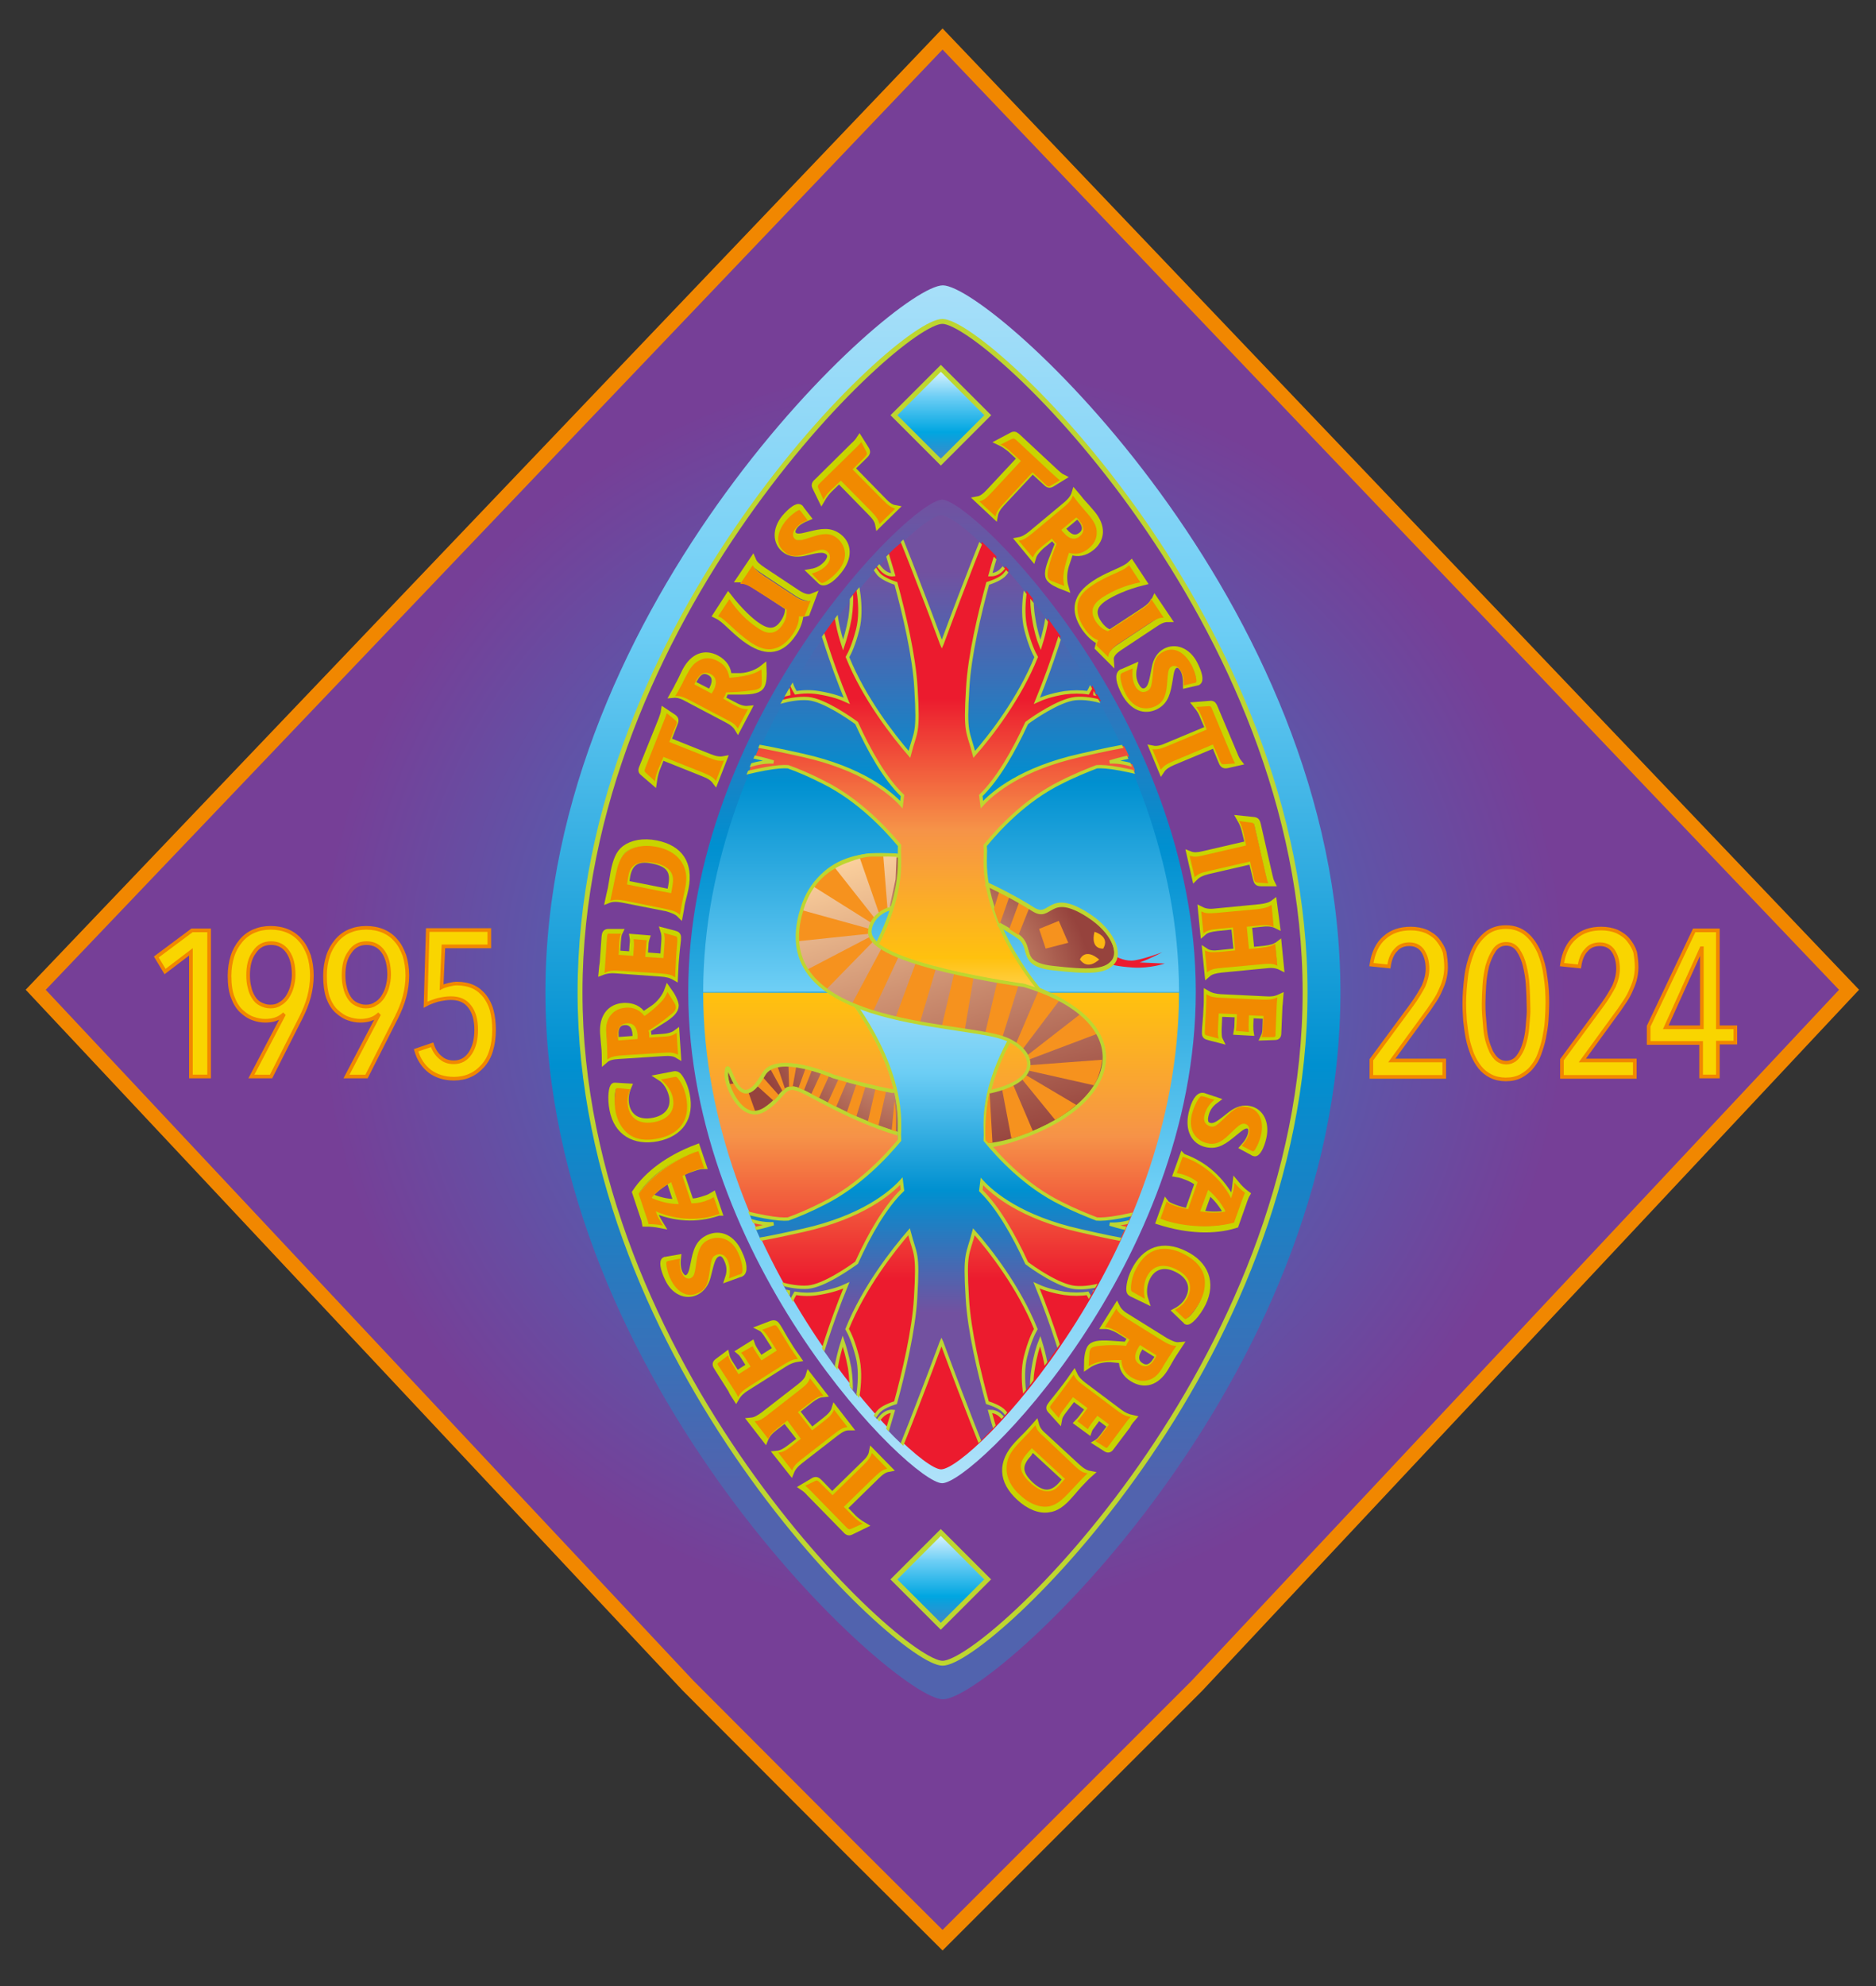 <?xml version="1.0" encoding="utf-8"?>
<!-- Generator: Adobe Illustrator 26.3.1, SVG Export Plug-In . SVG Version: 6.00 Build 0)  -->
<svg version="1.1" xmlns="http://www.w3.org/2000/svg" xmlns:xlink="http://www.w3.org/1999/xlink" x="0px" y="0px"
	 viewBox="0 0 514.9 545" style="enable-background:new 0 0 514.9 545;" xml:space="preserve">
<rect x="0" y="0" width="514.9" height="545" fill="#333333" stroke="none"/>
<style type="text/css">
	
		.st0{clip-path:url(#SVGID_00000030469742961969851160000009515139216946328722_);fill:url(#SVGID_00000099663075408193910730000016734508482986639544_);}
	.st1{fill:none;stroke:#F18700;stroke-width:4;}
	
		.st2{clip-path:url(#SVGID_00000113335595931905452460000000223035507482906025_);fill:url(#SVGID_00000065042495142273109050000014867415572944244142_);}
	.st3{fill:#763F97;}
	.st4{fill:none;stroke:#BED630;stroke-width:1.341;}
	
		.st5{clip-path:url(#SVGID_00000067921002877835569780000012037096025953586818_);fill:url(#SVGID_00000134229974939214944930000000133772236296034232_);}
	
		.st6{clip-path:url(#SVGID_00000129895707204667503310000010851463283041575309_);fill:url(#SVGID_00000047748523403976932550000006109971038610322084_);}
	
		.st7{clip-path:url(#SVGID_00000116934766923034454660000011907798876076754865_);fill:url(#SVGID_00000076594527811362797670000018403039070204739723_);}
	
		.st8{clip-path:url(#SVGID_00000166651274769330376250000007670376428814073219_);fill:url(#SVGID_00000062194163994173968060000018174692363344254867_);}
	.st9{fill:none;stroke:#BED630;stroke-width:0.921;}
	
		.st10{clip-path:url(#SVGID_00000163031510252103582510000012865866822674133927_);fill:url(#SVGID_00000179619442698827623940000009089261883464337301_);}
	.st11{clip-path:url(#SVGID_00000103987059054384087190000009782296711514262445_);fill:none;stroke:#BED630;stroke-width:0.918;}
	
		.st12{clip-path:url(#SVGID_00000092441506825640925140000005870816295470029749_);fill:url(#SVGID_00000088094739522873554160000014531346693821951904_);}
	.st13{clip-path:url(#SVGID_00000152260387097137923490000011454267166924376226_);fill:none;stroke:#BED630;stroke-width:0.918;}
	.st14{fill:#EC1B2E;}
	.st15{fill:#FCB813;}
	
		.st16{clip-path:url(#SVGID_00000085238348502710603540000017049760289728049588_);fill:url(#SVGID_00000098207412022882751310000010755739239561061782_);}
	
		.st17{clip-path:url(#SVGID_00000162353433726442010540000000420108891985259943_);fill:url(#SVGID_00000016053991798794833310000016568676444543745705_);}
	.st18{fill:none;stroke:#BED630;stroke-width:1.341;stroke-miterlimit:4;}
	
		.st19{clip-path:url(#SVGID_00000006691731430521188410000009373525127147961791_);fill:url(#SVGID_00000105390051893361973850000011705533708012189103_);}
	.st20{fill:#C8D400;}
	.st21{fill:none;stroke:#C8D400;stroke-width:1.788;}
	.st22{fill:#F18A00;}
	.st23{fill:#F6921E;}
	.st24{fill:#F9D500;stroke:#F18700;stroke-miterlimit:10;}
</style>
<g id="Layer_1">
	<g id="Background_Grad">
		<g>
			<g>
				<defs>
					<polyline id="SVGID_1_" points="281.9,509.2 328.5,462.6 507.5,271.6 258.7,10.7 9.8,271.6 188.9,462.6 235.4,509.2 
						258.7,532.4 281.9,509.2 281.9,509.2 					"/>
				</defs>
				<clipPath id="SVGID_00000034067264997986287080000007664765712108065965_">
					<use xlink:href="#SVGID_1_"  style="overflow:visible;"/>
				</clipPath>
				
					<radialGradient id="SVGID_00000002370214421423520020000009472910898485775029_" cx="73.854" cy="-287.048" r="1" gradientTransform="matrix(254.906 0 0 254.906 -18567.07 73441.703)" gradientUnits="userSpaceOnUse">
					<stop  offset="0" style="stop-color:#3D74C1"/>
					<stop  offset="0.13" style="stop-color:#3D74C1"/>
					<stop  offset="0.674" style="stop-color:#763F97"/>
					<stop  offset="1" style="stop-color:#763F97"/>
				</radialGradient>
				
					<rect x="9.8" y="10.7" style="clip-path:url(#SVGID_00000034067264997986287080000007664765712108065965_);fill:url(#SVGID_00000002370214421423520020000009472910898485775029_);" width="497.7" height="521.7"/>
			</g>
		</g>
		<polygon class="st1" points="328.5,462.6 507.5,271.6 258.7,10.7 9.8,271.6 188.9,462.6 235.4,509.2 258.7,532.4 281.9,509.2 		
			"/>
	</g>
	<g id="Inner_Logo">
		<g>
			<g>
				<defs>
					<path id="SVGID_00000099626864983000860070000002643794336391791767_" d="M149.7,272.3c0,107.1,96,194,109.1,194
						c13.6,0,109.1-86.9,109.1-194s-95.6-193.8-109.1-194l0,0C245.4,78.3,149.7,165.3,149.7,272.3"/>
				</defs>
				<clipPath id="SVGID_00000078748382686762774650000000289293340886413461_">
					<use xlink:href="#SVGID_00000099626864983000860070000002643794336391791767_"  style="overflow:visible;"/>
				</clipPath>
				
					<linearGradient id="SVGID_00000171684286251217090860000015212698925898109582_" gradientUnits="userSpaceOnUse" x1="74.098" y1="-285.377" x2="75.098" y2="-285.377" gradientTransform="matrix(-1.530000e-05 367.575 -370.64 -1.530000e-05 -105513.086 -27187.225)">
					<stop  offset="0" style="stop-color:#B8E4FA"/>
					<stop  offset="0.33" style="stop-color:#6DCEF5"/>
					<stop  offset="0.66" style="stop-color:#0090D0"/>
					<stop  offset="0.973" style="stop-color:#5163AE"/>
					<stop  offset="1" style="stop-color:#5163AE"/>
				</linearGradient>
				
					<rect x="149.7" y="78.3" style="clip-path:url(#SVGID_00000078748382686762774650000000289293340886413461_);fill:url(#SVGID_00000171684286251217090860000015212698925898109582_);" width="218.2" height="388"/>
			</g>
		</g>
		<g>
			<path class="st3" d="M258.7,88.2c-12-0.2-99.5,82.4-99.5,184.1s87.6,184.1,99.5,184.1c12.4,0,99.5-82.4,99.5-184.1
				S271,88.4,258.7,88.2"/>
			<path class="st4" d="M258.7,88.2c-12-0.2-99.5,82.4-99.5,184.1s87.6,184.1,99.5,184.1c12.4,0,99.5-82.4,99.5-184.1
				S271,88.4,258.7,88.2z"/>
		</g>
		<g>
			<g>
				<defs>
					<path id="SVGID_00000180334892978995381430000004284860805394877584_" d="M188.9,272.1c0,74.5,61.3,135,69.7,134.9
						c8.7,0,69.6-60.4,69.6-134.9s-61-134.8-69.6-135l0,0C250,137.1,188.9,197.7,188.9,272.1"/>
				</defs>
				<clipPath id="SVGID_00000070102658737674175530000002216137213290709659_">
					<use xlink:href="#SVGID_00000180334892978995381430000004284860805394877584_"  style="overflow:visible;"/>
				</clipPath>
				
					<linearGradient id="SVGID_00000005239311953521884650000016810217281318986430_" gradientUnits="userSpaceOnUse" x1="75.683" y1="-286.862" x2="76.683" y2="-286.862" gradientTransform="matrix(-1.530000e-05 -280.067 280.067 -1.530000e-05 80599.242 21613.68)">
					<stop  offset="0" style="stop-color:#B8E4FA"/>
					<stop  offset="0.33" style="stop-color:#6DCEF5"/>
					<stop  offset="0.66" style="stop-color:#0090D0"/>
					<stop  offset="1" style="stop-color:#7251A0"/>
				</linearGradient>
				
					<rect x="188.9" y="137.1" style="clip-path:url(#SVGID_00000070102658737674175530000002216137213290709659_);fill:url(#SVGID_00000005239311953521884650000016810217281318986430_);" width="139.3" height="269.9"/>
			</g>
		</g>
		<g>
			<g>
				<defs>
					<path id="SVGID_00000138540602158727172330000002490148542247892411_" d="M193,272.4c0,72.2,57.5,130.8,65.3,130.8
						c8.2,0,65.3-58.5,65.3-130.8C268.7,272.4,237.9,272.5,193,272.4"/>
				</defs>
				<clipPath id="SVGID_00000050643074196433723800000002737037844138191513_">
					<use xlink:href="#SVGID_00000138540602158727172330000002490148542247892411_"  style="overflow:visible;"/>
				</clipPath>
				
					<linearGradient id="SVGID_00000172428806384486515210000002964467096723971470_" gradientUnits="userSpaceOnUse" x1="72.616" y1="-283.977" x2="73.616" y2="-283.977" gradientTransform="matrix(0 116.249 -116.249 0 -32753.615 -8206.468)">
					<stop  offset="0" style="stop-color:#FFFFFF"/>
					<stop  offset="0.33" style="stop-color:#FFC10E"/>
					<stop  offset="0.66" style="stop-color:#F69348"/>
					<stop  offset="1" style="stop-color:#EC1B2E"/>
				</linearGradient>
				
					<rect x="193" y="272.4" style="clip-path:url(#SVGID_00000050643074196433723800000002737037844138191513_);fill:url(#SVGID_00000172428806384486515210000002964467096723971470_);" width="130.6" height="130.8"/>
			</g>
		</g>
		<g>
			<g>
				<defs>
					<path id="SVGID_00000166674773250633328560000015273878753269296802_" d="M193,272.2c44.9-0.2,75.7-0.1,130.6,0
						c0-72.2-57.1-130.8-65.3-130.8C250.5,141.4,193,200,193,272.2"/>
				</defs>
				<clipPath id="SVGID_00000122689503810963067000000001364541064099538875_">
					<use xlink:href="#SVGID_00000166674773250633328560000015273878753269296802_"  style="overflow:visible;"/>
				</clipPath>
				
					<linearGradient id="SVGID_00000109025989754118401080000003868776649509713541_" gradientUnits="userSpaceOnUse" x1="76.267" y1="-287.411" x2="77.267" y2="-287.411" gradientTransform="matrix(0 -169.902 169.902 0 49090.027 13284.526)">
					<stop  offset="0" style="stop-color:#B8E4FA"/>
					<stop  offset="0.33" style="stop-color:#6DCEF5"/>
					<stop  offset="0.66" style="stop-color:#0090D0"/>
					<stop  offset="1" style="stop-color:#7251A0"/>
				</linearGradient>
				
					<rect x="193" y="141.4" style="clip-path:url(#SVGID_00000122689503810963067000000001364541064099538875_);fill:url(#SVGID_00000109025989754118401080000003868776649509713541_);" width="130.6" height="130.8"/>
			</g>
		</g>
		<g>
			<g>
				<defs>
					<path id="SVGID_00000139977439746807959200000011337686790643560580_" d="M220.4,249.4c-10,32.1,44.5,28.6,57,32.9
						s10.1,30.5-48.8,13c0,0-15.6-6.8-19.1-0.5c-4.2,7.5-6.7,4.5-8.2,1.5c-1.2-2.4-1.7-4.9-2-1.8c-0.3,3.2,4.3,14,10.7,9.8
						c5.3-3.5,4.9-7.1,9.3-5.3c6.8,2.8,35.9,22.6,62.7,11.8c26.8-10.8,26.8-32.4-1.7-41c0,0-42.3-4.8-41.6-14.6
						c0.7-10.2,25.6-9.4,40.7,1.6c4.3,3.1-0.2,7.6,9.5,8.7s14.3,1.1,16.5-1.6c2.3-2.7-0.1-8.6-6.8-13c-6.2-4-8.6-2.9-10.4-1.9
						c-1.4,0.8-2.5,1.7-4.7,0.2c-3.9-2.6-24.9-14.8-41.9-14.8C232.1,234.6,223.9,238.3,220.4,249.4"/>
				</defs>
				<clipPath id="SVGID_00000026159755371812747100000017328081337747362469_">
					<use xlink:href="#SVGID_00000139977439746807959200000011337686790643560580_"  style="overflow:visible;"/>
				</clipPath>
				
					<radialGradient id="SVGID_00000023252275464061660540000003762778467178002353_" cx="69.8" cy="-291.315" r="1" gradientTransform="matrix(47.556 0 0 47.556 -3066.564 14127.959)" gradientUnits="userSpaceOnUse">
					<stop  offset="0" style="stop-color:#FDD39F"/>
					<stop  offset="1" style="stop-color:#96433D"/>
				</radialGradient>
				
					<rect x="199.1" y="234.6" style="clip-path:url(#SVGID_00000026159755371812747100000017328081337747362469_);fill:url(#SVGID_00000023252275464061660540000003762778467178002353_);" width="109.7" height="87.1"/>
			</g>
		</g>
		<g>
			<path class="st9" d="M283.4,249.3c-6.1-4-53.2-31.1-63,0.1c-10,32.1,44.5,28.6,57,32.9c12.5,4.3,10.1,30.5-48.8,13
				c0,0-15.6-6.8-19.1-0.5c-7.6,13.6-9.6-7.3-10.2-0.3c-0.3,3.2,4.3,14,10.7,9.8c5.3-3.5,4.9-7.1,9.3-5.3
				c6.8,2.8,35.9,22.6,62.7,11.8c26.8-10.8,26.8-32.4-1.7-41c0,0-42.3-4.8-41.6-14.6c0.7-10.2,25.6-9.4,40.7,1.6
				c4.3,3.1-0.2,7.6,9.5,8.7s14.3,1.1,16.5-1.6c2.3-2.7-0.1-8.6-6.8-12.9C287.5,243.9,288.6,252.7,283.4,249.3z"/>
		</g>
		<g>
			<g>
				<defs>
					<path id="SVGID_00000006670625507825105980000013697734528395274396_" d="M270,233.5C270,233.6,270,233.6,270,233.5L270,233.5
						L270,233.5 M243.4,152.6c0.4,1.3,0.9,3,1.5,5.1c-0.7,0.1-1.9-0.1-3.1-1.3c-0.4-0.4-0.7-0.7-0.9-1.1c-0.3,0.3-0.6,0.7-0.9,1
						c0.3,0.4,0.6,0.8,0.9,1.2c1,1.2,3.4,2.1,4.7,2.5c2.2,8.1,5,19.8,5.5,28.7c0.8,13-0.1,11.6-1.8,18.2c-4.4-5.1-12.4-15.3-17-26.7
						c0.7-1.2,1.8-3.6,2.8-7.5c1-3.8,0.6-8.1,0.2-11c-0.6,0.7-1.2,1.5-1.8,2.2c0,1.5-0.1,3.4-0.4,5.5c-0.6,3.3-1.4,5.9-1.9,7.4
						c-0.8-2.5-1.5-4.9-1.8-7.4c-1.2,1.6-2.4,3.3-3.6,5c1.2,3.9,3.4,10.6,6.4,17.8c-1.5-0.7-3.9-1.6-7.6-2.2c-2.3-0.4-4.5-0.3-6.4,0
						c-0.3-0.4-0.7-1-1-2c-0.3,0.5-0.6,1.1-0.9,1.6c0,0.2,0.1,0.5,0.1,0.7c-0.2,0-0.4,0.1-0.5,0.1c-0.4,0.6-0.7,1.3-1.1,1.9
						c2-0.5,4.5-1,6.9-0.8c4.4,0.4,11.5,5.4,13.3,6.7c3.5,7.7,7.8,15.3,12.6,19.9c-0.1,0.8-0.2,1.7-0.3,2.5
						c-3.1-3.4-10.9-9.9-26.9-13.5c-6.1-1.4-9.7-2.1-11.8-2.4c-0.5,1-0.9,1.9-1.3,2.9c1.3,0.3,2.9,0.7,4.9,1.3
						c-2.1-0.1-4.1,0.3-5.8,0.8c-0.3,0.7-0.6,1.4-0.9,2.1c1.1-0.3,2.5-0.6,4.3-0.9c3.2-0.6,5.2-0.7,6.4-0.6c2.8,1,6.1,2.4,9.8,4.3
						c9.8,4.9,17.2,13,20.8,17.3c-0.1,3.8,0,0.1,0,4.1c0.3,18.4-14.7,36.4-14.7,36.4h15.1h22.7h16c0,0-15.8-17.8-15.6-36.4
						c0-1.9,0-2.5,0-2.6s0-0.5,0-1.5c3.6-4.4,11-12.5,20.8-17.3c3.7-1.9,7-3.2,9.8-4.3c1.2-0.1,3.2,0,6.4,0.6
						c1.8,0.3,3.3,0.7,4.4,0.9c-0.3-0.7-0.6-1.4-0.9-2.1c-1.7-0.5-3.8-0.9-5.9-0.8c2-0.6,3.7-1,5-1.3c-0.4-1-0.9-2-1.4-2.9
						c-2.1,0.4-5.7,1.1-11.9,2.5c-16,3.6-23.8,10.1-26.9,13.5c-0.1-0.8-0.2-1.7-0.3-2.5c4.7-4.6,9-12.1,12.6-19.9
						c1.7-1.3,8.8-6.3,13.3-6.7c2.4-0.2,4.9,0.2,6.9,0.8c-0.4-0.7-0.7-1.3-1.1-1.9c-0.2,0-0.4-0.1-0.5-0.1c0-0.2,0-0.5,0.1-0.7
						c-0.3-0.5-0.6-1.1-0.9-1.6c-0.4,0.9-0.7,1.5-1,1.9c-1.9-0.3-4.1-0.3-6.4,0c-3.7,0.6-6.1,1.5-7.6,2.2c2.9-7.1,5.1-13.8,6.3-17.6
						c-1.2-1.7-2.4-3.3-3.5-4.9c-0.4,2.4-1,4.9-1.8,7.2c-0.6-1.5-1.4-4.1-1.9-7.4c-0.3-1.9-0.4-3.7-0.4-5.2
						c-0.6-0.8-1.2-1.5-1.8-2.3c-0.4,2.9-0.7,7.1,0.2,10.7c1,3.9,2.1,6.3,2.8,7.5c-4.6,11.4-12.5,21.6-17,26.7
						c-1.7-6.6-2.6-5.3-1.8-18.2c0.5-9,3.3-20.6,5.5-28.7c1.3-0.4,3.7-1.3,4.7-2.5c0.3-0.3,0.6-0.7,0.8-1.1c-0.3-0.3-0.6-0.7-0.9-1
						c-0.2,0.3-0.5,0.6-0.8,0.9c-1.2,1.2-2.4,1.3-3.1,1.3c0.6-2,1-3.6,1.4-4.9c-1.4-1.5-2.7-2.8-4-4c-1.8,4.5-5.8,14.7-10.5,27.5
						c-0.1,0.2-0.1,0.4-0.2,0.6c-0.1-0.2-0.1-0.4-0.2-0.6c-4.8-13-8.8-23.3-10.6-27.7C246.1,149.8,244.8,151.1,243.4,152.6"/>
				</defs>
				<clipPath id="SVGID_00000155133079200711226960000006624936030851555460_">
					<use xlink:href="#SVGID_00000006670625507825105980000013697734528395274396_"  style="overflow:visible;"/>
				</clipPath>
				
					<linearGradient id="SVGID_00000013187768416552963550000005800935958308154023_" gradientUnits="userSpaceOnUse" x1="77.158" y1="-288.249" x2="78.158" y2="-288.249" gradientTransform="matrix(0 -106.112 106.112 0 30844.957 8485.013)">
					<stop  offset="0" style="stop-color:#FFFFFF"/>
					<stop  offset="0.33" style="stop-color:#FFC10E"/>
					<stop  offset="0.66" style="stop-color:#F69348"/>
					<stop  offset="1" style="stop-color:#EC1B2E"/>
				</linearGradient>
				
					<rect x="205.1" y="148.6" style="clip-path:url(#SVGID_00000155133079200711226960000006624936030851555460_);fill:url(#SVGID_00000013187768416552963550000005800935958308154023_);" width="106.3" height="123.9"/>
			</g>
		</g>
		<g>
			<g>
				<defs>
					<path id="SVGID_00000072998991252828158850000000405340703032279215_" d="M192.5,271.6c0,72.2,57.9,133.5,66.3,132.1
						c6.5-1,65.4-59.9,65.4-132.1s-59.3-130.3-65.9-130.8h-0.1C250.8,140.8,192.5,199.6,192.5,271.6"/>
				</defs>
				<clipPath id="SVGID_00000039843272395416980200000012846483793010839225_">
					<use xlink:href="#SVGID_00000072998991252828158850000000405340703032279215_"  style="overflow:visible;"/>
				</clipPath>
				
					<path style="clip-path:url(#SVGID_00000039843272395416980200000012846483793010839225_);fill:none;stroke:#BED630;stroke-width:0.918;" d="
					M314.9,211.7c0,0-4.9-2.9-10.3-2.6c5.2-1.6,8-1.8,8-1.8l-1.4-2.8c0,0-0.5-0.5-14.8,2.8c-16,3.6-23.8,10.1-26.9,13.5
					c-0.1-0.8-0.2-1.7-0.3-2.5c4.7-4.6,9-12.1,12.6-19.9c1.7-1.3,8.8-6.2,13.3-6.7c5.1-0.5,10.9,2.1,10.9,2.1l-0.9-1.9
					c0,0-1.8-0.9-4.6-1.5c0-1.7,1.2-4.2,1.2-4.2l-1.2-1.8c0,0,0,1.2-0.7,3.2c-0.4,1.2-0.9,2-1.2,2.5c-1.9-0.3-4.1-0.3-6.4,0
					c-3.7,0.6-6.1,1.5-7.6,2.2c4.6-11.2,7.4-21.1,7.4-21.1l-4.2-5.6c-0.2,3.8-1,7.6-2.2,11.4c-0.6-1.5-1.4-4.1-1.9-7.4
					c-0.9-5.1-0.2-9.3-0.2-9.3l-1.4-1.6c0,0-2.1,7.9-0.5,14.1c1,3.9,2.1,6.3,2.8,7.5c-4.6,11.4-12.5,21.6-17,26.7
					c-1.7-6.6-2.6-5.3-1.8-18.2c0.5-9,3.3-20.6,5.5-28.7c1.3-0.4,3.7-1.3,4.7-2.5c1.4-1.6,2.1-3.5,2.1-3.5l-0.9-1.2
					c0,0-0.2,1.6-2.1,3.5c-1.2,1.2-2.4,1.3-3.1,1.3c1.2-4.4,2.2-7.3,2.2-7.3l-3.7-4.2c0,0-5.1,12.5-11.6,30.1
					c-0.1,0.2-0.1,0.4-0.2,0.6c-0.1-0.2-0.1-0.4-0.2-0.6c-6.5-17.6-11.6-30.1-11.6-30.1l-3.7,4.2c0,0,0.9,2.9,2.2,7.3
					c-0.7,0.1-1.9-0.1-3.1-1.3c-1.9-1.9-2.1-3.5-2.1-3.5l-0.9,1.2c0,0,0.7,1.8,2.1,3.5c1,1.1,3.4,2.1,4.7,2.5
					c2.2,8.1,5,19.8,5.5,28.7c0.8,13-0.1,11.6-1.8,18.2c-4.4-5.1-12.4-15.3-17-26.7c0.7-1.2,1.8-3.6,2.8-7.5
					c1.6-6.2-0.5-14.1-0.5-14.1l-1.4,1.6c0,0,0.6,4.1-0.2,9.3c-0.6,3.3-1.4,5.9-1.9,7.4c-1.2-3.7-2.1-7.6-2.2-11.4l-4.2,5.6
					c0,0,2.8,10,7.4,21.1c-1.5-0.7-3.9-1.6-7.6-2.2c-2.3-0.4-4.5-0.3-6.4,0c-0.3-0.5-0.8-1.3-1.2-2.5c-0.7-2.1-0.7-3.2-0.7-3.2
					l-1.2,1.8c0,0,1.2,2.6,1.2,4.2c-2.8,0.6-4.7,1.5-4.7,1.5l-0.9,1.9c0,0,5.8-2.5,10.9-2.1c4.4,0.4,11.5,5.4,13.3,6.7
					c3.5,7.7,7.8,15.3,12.6,19.9c-0.1,0.8-0.2,1.7-0.3,2.5c-3.1-3.4-10.9-9.9-26.9-13.5c-14.3-3.2-14.8-2.8-14.8-2.8l-1.4,2.8
					c0,0,2.8,0.2,8,1.8c-5.4-0.3-10.3,2.6-10.3,2.6l-0.7,1.6c0,0,1.2-0.9,8.6-2.3c3.2-0.6,5.2-0.7,6.4-0.6c2.8,1,6.1,2.4,9.8,4.3
					c9.8,4.9,17.2,13,20.8,17.3c-0.1,3.8,0,0.1,0,4.1c0.3,18.4-14.7,36.4-14.7,36.4h15.1H270h16c0,0-15.8-17.8-15.6-36.4
					c0.1-5.3,0.1-0.4,0-4.1c3.6-4.4,11-12.5,20.8-17.3c3.7-1.9,7-3.2,9.8-4.3c1.2-0.1,3.2,0,6.4,0.6c7.4,1.4,8.6,2.3,8.6,2.3
					L314.9,211.7z"/>
			</g>
		</g>
		<g>
			<g>
				<defs>
					<path id="SVGID_00000044149747326800588800000012284384374632018836_" d="M270.1,311.5C270.1,311.6,270.1,311.5,270.1,311.5
						C270.1,311.4,270.1,311.4,270.1,311.5C270.1,311.4,270.1,311.4,270.1,311.5 M269.6,272.5h-22.7h-15.1c0,0,15,18,14.7,36.4
						c-0.1,4-0.1,0.4,0,4.1c-3.6,4.4-11,12.5-20.8,17.3c-3.7,1.9-7,3.2-9.8,4.3c-1.2,0.1-3.2,0-6.4-0.6c-1.5-0.3-2.8-0.6-3.8-0.8
						c0.3,0.7,0.6,1.4,0.9,2.1c1.6,0.4,3.4,0.7,5.3,0.6c-1.8,0.6-3.3,0.9-4.5,1.2c0.4,1,0.9,2,1.3,2.9c2.2-0.4,5.7-1.1,11.4-2.4
						c16-3.6,23.8-10.1,26.9-13.5c0.1,0.8,0.2,1.7,0.3,2.5c-4.7,4.6-9,12.1-12.6,19.9c-1.7,1.3-8.8,6.2-13.3,6.7
						c-2.2,0.2-4.6-0.2-6.5-0.7c0.4,0.6,0.7,1.3,1.1,1.9c0.1,0,0.1,0,0.2,0c0,0.1,0,0.2,0,0.2c0.3,0.6,0.7,1.2,1,1.8
						c0.3-0.8,0.7-1.3,0.9-1.6c1.9,0.3,4.1,0.4,6.4,0c3.7-0.6,6.1-1.5,7.6-2.2c-2.9,7.1-5.1,13.7-6.3,17.6c1.2,1.7,2.4,3.4,3.5,5
						c0.4-2.4,1-4.8,1.8-7.2c0.6,1.5,1.4,4.1,1.9,7.4c0.3,2,0.4,3.8,0.4,5.3c0.6,0.8,1.2,1.5,1.8,2.3c0.4-2.9,0.8-7.1-0.2-10.8
						c-1-3.9-2.1-6.3-2.8-7.5c4.6-11.4,12.5-21.6,17-26.7c1.7,6.6,2.6,5.3,1.8,18.2c-0.5,9-3.3,20.6-5.5,28.7
						c-1.3,0.4-3.7,1.3-4.7,2.5c-0.3,0.4-0.6,0.8-0.9,1.1c0.3,0.3,0.6,0.7,0.9,1c0.2-0.3,0.5-0.7,0.9-1c1.2-1.2,2.4-1.3,3.1-1.3
						c-0.6,2-1.1,3.7-1.4,5c1.4,1.5,2.7,2.8,4,4c1.8-4.5,5.8-14.7,10.6-27.6c0.1-0.2,0.1-0.4,0.2-0.6c0.1,0.2,0.1,0.4,0.2,0.6
						c4.6,12.4,8.5,22.3,10.4,27.1c1.3-1.2,2.6-2.6,4-4.1c-0.3-1.2-0.8-2.6-1.2-4.3c0.7-0.1,1.9,0.1,3.1,1.3
						c0.2,0.2,0.3,0.3,0.5,0.5c0.3-0.3,0.6-0.7,0.9-1.1c-0.1-0.2-0.3-0.4-0.5-0.6c-1-1.1-3.4-2.1-4.7-2.5c-2.2-8.1-5-19.8-5.5-28.7
						c-0.8-13,0.1-11.6,1.8-18.2c4.4,5.1,12.4,15.3,17,26.7c-0.7,1.2-1.8,3.6-2.8,7.5c-0.9,3.3-0.7,7.1-0.3,9.9
						c0.7-0.8,1.3-1.6,2-2.5c0-1.3,0.2-2.7,0.4-4.2c0.6-3.3,1.4-5.9,1.9-7.4c0.7,2.1,1.3,4.2,1.7,6.3c1.1-1.6,2.3-3.2,3.4-4.8
						c-1.2-3.9-3.3-10.2-6.1-16.8c1.5,0.7,3.9,1.6,7.6,2.2c2.3,0.4,4.5,0.3,6.4,0c0.2,0.3,0.4,0.6,0.7,1.1c0.6-1.1,1.3-2.2,1.9-3.3
						c-1.8,0.4-4,0.7-6,0.5c-4.4-0.4-11.5-5.4-13.3-6.7c-3.5-7.7-7.8-15.3-12.6-19.9c0.1-0.8,0.2-1.7,0.3-2.5
						c3.1,3.4,10.9,9.9,26.9,13.5c5.5,1.3,9,2,11.2,2.3c0.5-1,0.9-2,1.4-2.9c-1.2-0.3-2.6-0.6-4.3-1.2c1.8,0.1,3.6-0.2,5.1-0.6
						c0.3-0.7,0.6-1.4,0.9-2.1c-1,0.2-2.2,0.5-3.6,0.8c-3.2,0.6-5.2,0.7-6.4,0.6c-2.8-1-6.1-2.4-9.8-4.3c-9.8-4.9-17.2-13-20.8-17.3
						c0-1,0-1.4,0-1.5c0-0.2,0-0.8,0-2.6c-0.2-18.6,15.6-36.4,15.6-36.4h-16V272.5z"/>
				</defs>
				<clipPath id="SVGID_00000002374563709641384030000012165821887536680351_">
					<use xlink:href="#SVGID_00000044149747326800588800000012284384374632018836_"  style="overflow:visible;"/>
				</clipPath>
				
					<linearGradient id="SVGID_00000040539665056625204550000011742359364430161552_" gradientUnits="userSpaceOnUse" x1="72.222" y1="-283.605" x2="73.222" y2="-283.605" gradientTransform="matrix(0 98.364 -98.364 0 -27638.266 -6842.143)">
					<stop  offset="0" style="stop-color:#B8E4FA"/>
					<stop  offset="0.33" style="stop-color:#6DCEF5"/>
					<stop  offset="0.66" style="stop-color:#0090D0"/>
					<stop  offset="1" style="stop-color:#7251A0"/>
				</linearGradient>
				
					<rect x="205.6" y="272.5" style="clip-path:url(#SVGID_00000002374563709641384030000012165821887536680351_);fill:url(#SVGID_00000040539665056625204550000011742359364430161552_);" width="105.1" height="123.8"/>
			</g>
		</g>
		<g>
			<g>
				<defs>
					<path id="SVGID_00000062886602011454147970000017425885339089645717_" d="M192.5,271.6c0,72.2,57.9,133.5,66.3,132.1
						c6.5-1,65.4-59.9,65.4-132.1s-59.3-130.3-65.9-130.8h-0.1C250.8,140.8,192.5,199.6,192.5,271.6"/>
				</defs>
				<clipPath id="SVGID_00000027578254319941853350000000609673397599847089_">
					<use xlink:href="#SVGID_00000062886602011454147970000017425885339089645717_"  style="overflow:visible;"/>
				</clipPath>
				
					<path style="clip-path:url(#SVGID_00000027578254319941853350000000609673397599847089_);fill:none;stroke:#BED630;stroke-width:0.918;" d="
					M314.9,333.3c0,0-4.9,2.9-10.3,2.6c5.2,1.6,8,1.8,8,1.8l-1.4,2.8c0,0-0.5,0.5-14.8-2.8c-16-3.6-23.8-10.1-26.9-13.5
					c-0.1,0.8-0.2,1.7-0.3,2.5c4.7,4.6,9,12.1,12.6,19.9c1.7,1.3,8.8,6.3,13.3,6.7c5.1,0.5,10.9-2.1,10.9-2.1l-1,1.8
					c0,0-1.8,0.9-4.6,1.5c0,1.7,1.2,4.2,1.2,4.2l-1.2,1.9c0,0,0-1.2-0.7-3.2c-0.4-1.2-0.9-2-1.2-2.5c-1.9,0.3-4.1,0.3-6.4,0
					c-3.7-0.6-6.1-1.5-7.6-2.2c4.6,11.2,7.4,21.1,7.4,21.1l-4.2,5.6c-0.2-3.8-1-7.6-2.2-11.4c-0.6,1.5-1.4,4.1-1.9,7.4
					c-0.9,5.1-0.2,9.3-0.2,9.3l-1.4,1.6c0,0-2.1-7.9-0.5-14.1c1-3.9,2.1-6.3,2.8-7.5c-4.6-11.4-12.5-21.6-17-26.7
					c-1.7,6.6-2.6,5.3-1.8,18.2c0.5,9,3.3,20.6,5.5,28.7c1.3,0.4,3.7,1.3,4.7,2.5c1.4,1.6,2.1,3.5,2.1,3.5l-0.9,1.2
					c0,0-0.2-1.6-2.1-3.5c-1.2-1.2-2.4-1.3-3.1-1.3c1.2,4.4,2.2,7.3,2.2,7.3l-3.7,4.2c0,0-5.1-12.5-11.6-30.1
					c-0.1-0.2-0.1-0.4-0.2-0.6c-0.1,0.2-0.1,0.4-0.2,0.6c-6.5,17.6-11.6,30.1-11.6,30.1l-3.7-4.2c0,0,0.9-2.9,2.2-7.3
					c-0.7-0.1-1.9,0.1-3.1,1.3c-1.9,1.9-2.1,3.5-2.1,3.5l-0.9-1.2c0,0,0.7-1.9,2.1-3.5c1-1.2,3.4-2.1,4.7-2.5
					c2.2-8.1,5-19.8,5.5-28.7c0.8-13-0.1-11.6-1.8-18.2c-4.4,5.1-12.4,15.3-17,26.7c0.7,1.2,1.8,3.6,2.8,7.5
					c1.6,6.2-0.5,14.1-0.5,14.1l-1.4-1.6c0,0,0.6-4.2-0.2-9.3c-0.6-3.3-1.4-5.9-1.9-7.4c-1.2,3.8-2.1,7.6-2.2,11.4l-4.2-5.6
					c0,0,2.8-10,7.4-21.1c-1.5,0.7-3.9,1.6-7.6,2.2c-2.3,0.4-4.5,0.3-6.4,0c-0.3,0.5-0.8,1.3-1.2,2.5c-0.7,2.1-0.7,3.2-0.7,3.2
					l-1.2-1.9c0,0,1.2-2.6,1.2-4.2c-2.8-0.6-4.6-1.5-4.6-1.5l-0.9-1.9c0,0,5.8,2.5,10.9,2.1c4.4-0.4,11.5-5.4,13.3-6.7
					c3.5-7.7,7.8-15.3,12.6-19.9c-0.1-0.8-0.2-1.7-0.3-2.5c-3.1,3.4-10.9,9.9-26.9,13.5c-14.3,3.2-14.8,2.8-14.8,2.8l-1.4-2.8
					c0,0,2.8-0.2,8-1.8c-5.4,0.3-10.3-2.6-10.3-2.6l-0.7-1.6c0,0,1.2,0.9,8.6,2.3c3.2,0.6,5.2,0.7,6.4,0.6c2.8-1,6.1-2.4,9.8-4.3
					c9.8-4.9,17.2-13,20.8-17.3c-0.1-3.8,0-0.1,0-4.1c0.3-18.4-14.7-36.4-14.7-36.4h15.1H270h16c0,0-15.8,17.8-15.6,36.4
					c0.1,5.3,0.1,0.4,0,4.1c3.6,4.4,11,12.5,20.8,17.3c3.7,1.9,7,3.2,9.8,4.3c1.2,0.1,3.2,0,6.4-0.6c7.4-1.4,8.6-2.3,8.6-2.3
					L314.9,333.3z"/>
			</g>
		</g>
		<g>
			<path class="st14" d="M306.2,262.4c0,0,1.9,1.2,4.3,1.2s8.5-2.3,8.5-2.3s-3.5,1.9-6.2,2.8l6.9,0.3c0,0-4.1,1.4-8.7,1.1
				s-6.1-0.9-6.1-0.9L306.2,262.4z"/>
			<path class="st15" d="M296.4,263.3c0,0,1.3-3.4,5.3,0C301.7,263.2,298.7,266.5,296.4,263.3"/>
			<path class="st15" d="M302.8,260.3c0,0-3.6,0.4-2.4-4.6C300.4,255.7,304.8,256.9,302.8,260.3"/>
		</g>
		<g>
			<g>
				<defs>
					<path id="SVGID_00000022534644898928137750000003807847665079309981_" d="M241.2,234.5c-0.6,0-1.3,0-1.8,0
						c-1.9,0-4.3,0.7-6.1,1.4c-5.6,1.9-10.6,5.6-13.1,13.5c-10,32.1,42.7,31,55.2,35.3c8.1,2.8,12.1,11.5-3.6,14.9
						c-0.2,0.1-0.8,3.7-0.9,5.4c-0.1,1.7-0.1,7.4-0.1,7.4s1.1,1.3,1.1,1.2c4.8-0.5,10.7-2.8,10.7-2.9c26.8-10.8,27.7-31.9-1.8-40.7
						c0,0-42.8-5.8-42.4-14.7c0.2-3.4,3.4-5,5.7-6l1.7-8l0.3-6.7c0-0.2-1.6-0.2-3.5-0.2C242.1,234.5,241.6,234.5,241.2,234.5"/>
				</defs>
				<clipPath id="SVGID_00000075131369047112518170000017343512047911512758_">
					<use xlink:href="#SVGID_00000022534644898928137750000003807847665079309981_"  style="overflow:visible;"/>
				</clipPath>
				
					<linearGradient id="SVGID_00000084491073457710968250000008952193396856729998_" gradientUnits="userSpaceOnUse" x1="71.348" y1="-284.303" x2="72.348" y2="-284.303" gradientTransform="matrix(26.142 86.317 -86.317 26.142 -26158.769 1503.625)">
					<stop  offset="0" style="stop-color:#FDD39F"/>
					<stop  offset="1" style="stop-color:#96433D"/>
				</linearGradient>
				
					<polygon style="clip-path:url(#SVGID_00000075131369047112518170000017343512047911512758_);fill:url(#SVGID_00000084491073457710968250000008952193396856729998_);" points="
					301.8,206.7 332.1,307 218.5,341.4 188.1,241.1 				"/>
			</g>
		</g>
		<g>
			<g>
				<defs>
					
						<rect id="SVGID_00000114753164087978150740000003021616619403147446_" x="249.2" y="104.8" transform="matrix(0.707 -0.707 0.707 0.707 -4.908 216.02)" width="18.2" height="18.2"/>
				</defs>
				<clipPath id="SVGID_00000098913638750862335650000005477084912856856200_">
					<use xlink:href="#SVGID_00000114753164087978150740000003021616619403147446_"  style="overflow:visible;"/>
				</clipPath>
				
					<linearGradient id="SVGID_00000172423411343846650910000007180198508185420447_" gradientUnits="userSpaceOnUse" x1="66.205" y1="-277.95" x2="67.205" y2="-277.95" gradientTransform="matrix(0 29.375 -29.375 0 -7906.29 -1845.516)">
					<stop  offset="0" style="stop-color:#FFFFFF"/>
					<stop  offset="0.33" style="stop-color:#6DCEF5"/>
					<stop  offset="0.66" style="stop-color:#00A6E1"/>
					<stop  offset="1" style="stop-color:#567DBE"/>
				</linearGradient>
				
					<rect x="245.5" y="101" style="clip-path:url(#SVGID_00000098913638750862335650000005477084912856856200_);fill:url(#SVGID_00000172423411343846650910000007180198508185420447_);" width="25.8" height="25.8"/>
			</g>
		</g>
		<g>
			
				<rect x="249.2" y="104.8" transform="matrix(0.707 -0.707 0.707 0.707 -4.914 216.026)" class="st18" width="18.2" height="18.2"/>
		</g>
		<g>
			<g>
				<defs>
					
						<rect id="SVGID_00000015318744746399860240000007034566605097050287_" x="249.2" y="424.3" transform="matrix(0.707 -0.707 0.707 0.707 -230.82 309.593)" width="18.2" height="18.2"/>
				</defs>
				<clipPath id="SVGID_00000028306552451648884160000007947203464501989516_">
					<use xlink:href="#SVGID_00000015318744746399860240000007034566605097050287_"  style="overflow:visible;"/>
				</clipPath>
				
					<linearGradient id="SVGID_00000122692071658526084830000000784340654653410470_" gradientUnits="userSpaceOnUse" x1="66.205" y1="-277.95" x2="67.205" y2="-277.95" gradientTransform="matrix(0 29.377 -29.377 0 -7906.843 -1526.167)">
					<stop  offset="0" style="stop-color:#FFFFFF"/>
					<stop  offset="0.33" style="stop-color:#6DCEF5"/>
					<stop  offset="0.66" style="stop-color:#00A6E1"/>
					<stop  offset="1" style="stop-color:#567DBE"/>
				</linearGradient>
				
					<rect x="245.5" y="420.5" style="clip-path:url(#SVGID_00000028306552451648884160000007947203464501989516_);fill:url(#SVGID_00000122692071658526084830000000784340654653410470_);" width="25.8" height="25.8"/>
			</g>
		</g>
		<g>
			
				<rect x="249.2" y="424.3" transform="matrix(0.707 -0.707 0.707 0.707 -230.821 309.599)" class="st18" width="18.2" height="18.2"/>
		</g>
		<g>
			<path class="st20" d="M234.4,416.2c1.1,1.1,2,1.6,2.4,1.8l-2.9,1.3c-0.8,0.4-1,0.3-1.7-0.4l-8.7-8.9c-0.8-0.8-1.6-1.7-2.5-2.4
				l2.5-1.2c0.8-0.4,0.9-0.3,1.8,0.6l3.2,3.2l8.3-8.1c1.6-1.6,2.1-2.2,2.5-3.5l4.2,4.3c-1.3,0.4-1.8,0.7-3.6,2.4l-8.3,8.1
				L234.4,416.2z"/>
		</g>
		<g>
			<path class="st21" d="M220.4,408.1c0.6,0.4,1.2,0.9,1.8,1.6l9.8,10c0.5,0.6,0.9,0.9,1.5,0.6l3.5-1.7c-1.2-0.7-2.2-1.5-2.8-2.1
				l-2.6-2.7l8.9-8.7c1.2-1.2,2.2-1.9,3.3-2.1l-4.4-4.5c-0.2,1.1-0.9,2.1-2.1,3.2l-8.9,8.7l-3.3-3.4c-0.8-0.8-1.1-1.1-2-0.5
				L220.4,408.1z"/>
		</g>
		<g>
			<path class="st20" d="M216.2,389.7l-2.4,1.9c-2.2,1.7-2.4,2.3-2.8,3.2l-3.8-4.9c1-0.1,1.7-0.2,3.8-1.9l8.6-6.7
				c1.8-1.4,2.3-1.9,2.8-3.2l3.7,4.8c-1.2,0.2-1.8,0.4-3.8,2l-3.2,2.5l3.9,5l3.2-2.5c1.8-1.4,2.3-2,2.8-3.2l3.7,4.8
				c-1.2,0.2-1.8,0.4-3.8,2l-8.6,6.7c-2.2,1.7-2.4,2.3-2.8,3.2l-3.8-4.9c1-0.1,1.7-0.2,3.8-1.9l2.4-1.9L216.2,389.7z"/>
		</g>
		<g>
			<path class="st21" d="M217.1,403.8c0.4-1,1.2-2,2.5-3l9.8-7.6c1.3-1,2.4-1.6,3.5-1.6l-3.8-4.9c-0.3,1-1.2,2-2.5,3l-3.8,3
				l-4.3-5.5l3.8-3c1.3-1,2.4-1.6,3.5-1.7l-3.8-4.9c-0.3,1-1.2,2-2.5,3l-9.8,7.6c-1.3,1-2.4,1.6-3.5,1.7l3.8,4.9c0.4-1,1.2-2,2.5-3
				l3-2.3l4.3,5.5l-3,2.3c-1.3,1-2.4,1.6-3.5,1.7L217.1,403.8z"/>
		</g>
		<g>
			<path class="st20" d="M206.7,369.3c0.3,0.7,0.8,1.5,1,1.8l1.4,2.1l4.2-2.7l-2.2-3.5c-0.9-1.4-1.3-1.7-1.8-2.2l2.9-1.1
				c0.8-0.3,0.9-0.2,1.6,0.8c0.5,0.8,2.6,4.2,3,4.9c0.8,1.2,1.3,2,2.3,3.4c-1.1,0.1-1.7,0.2-4,1.6l-9.3,5.9c-2.2,1.4-2.6,2-3.1,3
				c-0.1-0.2-0.2-0.4-0.4-0.8c-0.2-0.3-0.4-0.7-0.8-1.3l-4-6.2c-0.6-0.9-0.6-0.9,0.1-1.4l2.4-1.8c0.1,0.4,0.1,0.9,0.9,2.1l1.9,3.1
				l3.3-2.1l-1.5-2.4c-0.4-0.6-0.7-1-1.1-1.4L206.7,369.3z"/>
		</g>
		<g>
			<path class="st21" d="M202,383.6c0.7-1.2,1.6-2,2.7-2.7l10.6-6.7c1.1-0.7,2.2-1.2,3.6-1.4c-0.9-1.3-1.7-2.4-2.3-3.4
				c-1.6-2.5-2.5-4.3-3.1-5.2c-0.7-1.1-0.9-1.2-2-0.8l-2.6,1c0.6,0.3,1.2,1.1,1.9,2.2l2.3,3.6l-4.4,2.8l-1.6-2.5
				c-0.3-0.5-0.6-1-0.8-1.6l-3.2,2c0.5,0.4,0.8,0.9,1.2,1.5l1.5,2.4l-3.6,2.3l-1.7-2.7c-0.6-0.9-1-1.6-1.2-2.5l-2.4,1.8
				c-0.6,0.5-0.5,0.8,0,1.6l3.8,6C201,382,201.4,382.7,202,383.6z"/>
		</g>
		<g>
			<path class="st20" d="M200.1,350.7c0.3-1.7,0.3-3.4-0.4-5c-0.3-0.6-0.8-1.3-1.5-1.5c-0.5-0.2-1.1-0.2-1.7,0.1
				c-1.2,0.5-1.3,1.5-1.7,4.3c-0.5,3.5-0.9,5.1-3.2,6.1c-3.6,1.7-6.3-1.1-7.6-3.9c-0.9-1.9-1.2-4-1.1-4.5c0-0.2,0.2-0.3,0.3-0.3
				c0.1-0.1,0.2-0.1,0.8-0.2l2.6-0.5c-0.1,0.9-0.2,2.4,0.6,4c0.7,1.6,1.9,1.6,2.4,1.3c1-0.5,1.1-1.3,1.6-4.9
				c0.5-3.3,1.5-4.8,3.3-5.6c2.4-1.1,6.1-0.8,8.1,3.6c1.1,2.3,1.5,5.1,1,5.6c-0.1,0.2-0.7,0.4-0.9,0.4L200.1,350.7z"/>
		</g>
		<g>
			<path class="st21" d="M183.1,345.7c-0.3,0.1-0.6,0.1-0.6,0.1c-0.7,0.3-0.4,2.4,0.8,4.9c1.7,3.8,5,5.1,7.7,3.8
				c1.5-0.7,2.7-2.2,3.2-4.3c0.9-3.5,1.2-5.5,2.7-6.2c1-0.5,2,0,2.7,1.6c0.8,1.7,0.9,3.3,0.3,5.1l3.3-1.2h0.1
				c1.1-0.5,0.9-2.8-0.5-5.7c-1.9-4.2-5.2-5.5-8.3-4.1c-2.8,1.3-3.4,3.6-4.1,7.2c-0.4,2-0.7,3.3-1.7,3.8c-0.8,0.4-1.6-0.1-2.2-1.3
				c-0.5-1.1-0.7-2.5-0.5-4.2L183.1,345.7z"/>
		</g>
		<g>
			<path class="st20" d="M189.8,330c2.1,0,3.9-0.6,4.2-0.8c0.9-0.3,1.4-0.6,1.9-0.9l1.6,4.6l-0.9,0.3c-3.9,1.3-10.2,1.8-16.6-1
				c0.3,1,0.7,1.9,2,3.9c-1.5-0.3-2.8-0.4-4-0.4c-0.1-0.6-0.5-1.7-0.7-2.3l-2-6c4.6-6.3,11.8-10.1,15.4-11.4l1-0.3l1.6,4.7
				c-0.7,0-1.2,0.1-2.4,0.5c-0.4,0.1-1.8,0.6-3.6,1.6L189.8,330z M184.3,324.3c-2.1,1.2-3.9,2.5-5.3,4.2l0.1,0.2
				c1.4,0.6,4.1,1.6,7.3,1.6L184.3,324.3z"/>
		</g>
		<g>
			<path class="st21" d="M178.3,328.3l-0.1-0.3c1.3-1.5,3.2-3,5.5-4.3l2.1,6.2C183.1,330,180.6,329.3,178.3,328.3z M177.1,335.7
				c1.4,0,2.7,0.1,4.2,0.4c-1-1.6-1.6-2.9-1.9-3.8c-0.1-0.2-0.1-0.3-0.2-0.5c6,2.6,12,2.9,17.7,1c0.2-0.1,0.3-0.1,0.4-0.1l-1.6-4.7
				c-0.5,0.3-1,0.6-1.6,0.8c-2,0.7-3.5,1.1-4.6,0.9l-2.6-7.7c1-0.7,2.2-1.1,3.4-1.5c1.3-0.5,2.3-0.6,2.7-0.6l-1.7-5
				c-7.7,2.9-13.6,7.3-16.9,12.3l2.1,6.3c0.1,0.2,0.1,0.4,0.2,0.6C176.9,334.6,177,335.1,177.1,335.7z"/>
		</g>
		<g>
			<path class="st20" d="M184.9,295.5c0.8-0.2,0.9-0.2,1.5,0.6c1.4,1.9,1.8,3.9,2,4.7c1.4,6.9-2.3,10.4-7.6,11.5
				c-4.8,1-7.8-0.3-9.6-2.6c-1.1-1.3-1.7-2.9-2.1-4.5c-0.6-3-0.1-5.9,0-6.4c0.1-0.2,0.2-0.2,0.2-0.3c0.1,0,0.3,0,0.7,0l3.1,0.3
				c-0.3,0.8-1.1,2.4-0.6,4.9c0.7,3.4,3.4,4.8,7.2,4.1c3.5-0.7,5.8-2.8,5.1-6.5c-0.5-2.7-2.3-4.2-3.3-5.2L184.9,295.5z"/>
		</g>
		<g>
			<path class="st21" d="M169,298c-0.2,0-0.4,0-0.4,0c-0.6,0.1-1.1,3.2-0.4,6.6c1.2,6.1,5.9,8.9,12.2,7.7c6.4-1.3,9.3-5.7,8-12
				c-0.6-3-2-5-2.5-5.3c-0.3-0.2-0.7-0.2-1.1-0.1l-3.6,0.7c1.6,1,2.8,2.9,3.3,5.1c0.7,3.4-1.1,6.1-5.1,6.9c-4.1,0.8-6.9-0.9-7.6-4.4
				c-0.3-1.6-0.1-3.4,0.6-5L169,298z"/>
		</g>
		<g>
			<path class="st20" d="M181.6,284.4c2.2-0.1,2.9-0.2,4.2-1.1l0.4,6c-1.2-0.5-1.8-0.7-4.3-0.5l-11,0.7c-2.7,0.2-3.3,0.6-4.1,1.1
				c0-0.9,0-1.4-0.1-4c0-0.5-0.2-3.2-0.2-3.2c-0.2-2.3,0.3-3.7,1.2-4.9c0.5-0.6,1.6-1.9,4.2-2.1c1.5-0.1,3.4,0.2,5.1,2.3
				c0.9-0.6,2.7-2,4.2-3.5c1.3-1.3,1.7-2.1,2.1-3.1l1.9,3c0.2,0.3,0.4,0.8,0.4,1.2c0.1,0.8-1,1.8-1.5,2.1c-2.4,2-4.1,3.1-6,4.3
				c0.2,0.6,0.2,0.9,0.2,1.9L181.6,284.4z M175,285c0-0.5,0-0.7,0-0.9c0-0.6-0.2-3.6-2.9-3.4c-2.6,0.2-2.6,2.5-2.5,3.8
				c0,0.4,0.1,0.6,0.1,0.9L175,285z"/>
		</g>
		<g>
			<path class="st21" d="M176.5,278.6c-1.1-1.8-3-2.6-5.3-2.5c-3.6,0.2-5.9,2.8-5.6,7.5c0.1,1.6,0.3,3.1,0.4,4.5
				c0,0.8,0.1,1.6,0.1,2.7c0.8-0.7,2-1,3.7-1.1l12.4-0.8c1.6-0.1,2.8,0,3.8,0.6l-0.4-6c-0.8,0.6-2.1,1-3.7,1.1l-4,0.3
				c0-0.2,0-0.4,0-0.6c0-0.6-0.1-1.2-0.2-1.8l3.7-2.3c2.8-1.7,4-2.9,4-4.3c-0.1-1-0.8-2.5-2.1-4.3c-0.7,2-2.3,4-4.1,5.2L176.5,278.6
				z M174.6,285.1l-5.5,0.4c-0.1-0.5-0.2-0.9-0.2-1.4c-0.2-2.3,0.8-3.6,2.5-3.7c1.8-0.1,3,1.1,3.1,3.5c0,0.1,0,0.4,0.1,0.8
				C174.7,284.7,174.7,284.8,174.6,285.1z"/>
		</g>
		<g>
			<path class="st20" d="M177.5,257.9c-0.1,0.7-0.2,1.7-0.2,2.1l-0.2,2.5l5,0.3l0.3-4.1c0.1-1.6,0-2.1-0.2-2.8l2.9,0.8
				c0.9,0.2,0.8,0.4,0.8,1.6c-0.1,0.9-0.4,4.9-0.4,5.7c-0.1,1.4-0.1,2.4-0.2,4.1c-0.9-0.6-1.5-0.9-4.1-1.1l-11-0.7
				c-2.6-0.2-3.3,0.1-4.3,0.6c0-0.2,0.1-0.5,0.1-0.9s0.1-0.9,0.1-1.5l0.5-7.4c0.1-1,0.1-1.1,0.9-1h3c-0.2,0.4-0.4,0.8-0.5,2.2
				l-0.2,3.6l4,0.3l0.2-2.8c0-0.7,0-1.2-0.1-1.8L177.5,257.9z"/>
		</g>
		<g>
			<path class="st21" d="M165.2,266.7c1.3-0.5,2.5-0.6,3.8-0.5l12.5,0.9c1.3,0.1,2.5,0.3,3.7,1c0.1-1.6,0.1-3,0.2-4.1
				c0.2-2.9,0.5-4.9,0.6-6c0.1-1.4,0-1.5-1.1-1.8l-2.7-0.7c0.2,0.6,0.3,1.6,0.2,2.9l-0.3,4.2l-5.2-0.4l0.2-2.9
				c0-0.5,0.1-1.2,0.3-1.8l-3.7-0.3c0.1,0.6,0.1,1.2,0,1.9l-0.2,2.9l-4.2-0.3l0.2-3.2c0.1-1,0.1-1.9,0.5-2.7h-3
				c-0.8,0-0.9,0.4-1,1.3l-0.5,7.1C165.4,264.7,165.3,265.6,165.2,266.7z"/>
		</g>
		<g>
			<path class="st20" d="M171.9,247c-2.7-0.5-3.3-0.3-4.3,0c0.1-0.4,0.2-0.9,0.3-1.4s0.2-1,0.3-1.4l0.9-4.3c0.5-2.5,1.1-4.6,2.6-6
				c1.6-1.5,4.6-2.5,8.7-1.7c2.5,0.5,6.6,2,7.8,6.5c0.5,1.8,0.2,3.8-0.2,5.6c-0.1,0.6-0.7,3.2-0.8,3.8s-0.2,1.2-0.5,2.7
				c-1.1-0.9-1.7-1.1-4-1.6L171.9,247z M184.2,245c0.4-2.1,0.7-3.5,0.4-4.7c-0.5-2-2.4-3.1-5-3.6c-1.4-0.3-3.9-0.5-5.5,0.6
				c-1.2,0.9-1.5,2.1-1.7,3.3c-0.1,0.6-0.2,1.3-0.3,2L184.2,245z"/>
		</g>
		<g>
			<path class="st21" d="M186.6,250.9c0.2-1,0.3-1.8,0.4-2.5c0.2-1.2,0.7-2.7,1.1-4.7c1.3-6.7-1.5-10.9-8-12.2
				c-3.6-0.7-6.6-0.1-8.6,1.4c-1.6,1.2-2.4,3.3-3,6.3c-0.3,1.6-0.5,3.2-0.8,4.7c-0.2,1-0.5,2-0.7,3c1-0.4,2.3-0.4,3.9-0.1l12.2,2.4
				C184.7,249.7,185.8,250.1,186.6,250.9z M183.9,244.9l-12.1-2.4c0.1-0.9,0.2-1.6,0.3-2.2c0.7-3.7,2.9-5.1,7.1-4.2
				c4.5,0.9,5.9,2.9,5.1,7C184.2,243.7,184.1,244.3,183.9,244.9z"/>
		</g>
		<g>
			<path class="st20" d="M180.6,211.3c-0.6,1.5-0.7,2.5-0.7,2.9l-2.4-2.1c-0.7-0.6-0.7-0.7-0.3-1.8l4.6-11.6c0.4-1,0.9-2.2,1.2-3.2
				l2.2,1.8c0.7,0.6,0.7,0.7,0.2,1.9l-1.7,4.2l10.8,4.3c2.1,0.8,2.8,1,4.2,0.8l-2.2,5.6c-0.8-1-1.4-1.4-3.6-2.3l-10.8-4.3
				L180.6,211.3z"/>
		</g>
		<g>
			<path class="st21" d="M182.3,195.2c-0.1,0.7-0.4,1.4-0.7,2.3l-5.2,12.9c-0.3,0.7-0.5,1.2,0.1,1.6l2.9,2.5
				c0.2-1.4,0.5-2.6,0.8-3.4l1.4-3.5l11.5,4.6c1.6,0.6,2.6,1.3,3.2,2.1l2.3-5.9c-1.1,0.2-2.3,0-3.8-0.6l-11.5-4.6l1.7-4.4
				c0.4-1,0.6-1.4-0.3-2L182.3,195.2z"/>
		</g>
		<g>
			<path class="st20" d="M201.2,193.1c1.9,1,2.6,1.3,4.1,1.3l-2.8,5.3c-0.7-1.1-1.2-1.5-3.4-2.6l-9.7-5.1c-2.4-1.3-3.1-1.2-4.1-1.2
				c0.5-0.7,0.8-1.2,1.9-3.5c0.2-0.5,1.4-2.8,1.5-2.9c1.1-2.1,2.2-3,3.6-3.6c0.7-0.3,2.4-0.8,4.6,0.4c1.3,0.7,2.8,1.9,3.2,4.6
				c1.1-0.1,3.4-0.3,5.4-0.8c1.8-0.5,2.6-1,3.4-1.5l0.1,3.5c0,0.4-0.1,0.9-0.2,1.2c-0.4,0.7-1.8,1-2.3,1c-3.1,0.5-5.1,0.5-7.3,0.6
				c-0.2,0.6-0.3,0.9-0.8,1.8L201.2,193.1z M195.3,190.2c0.3-0.4,0.4-0.6,0.5-0.8c0.3-0.5,1.7-3.2-0.7-4.5c-2.3-1.2-3.5,0.8-4.1,1.9
				c-0.2,0.3-0.3,0.6-0.4,0.9L195.3,190.2z"/>
		</g>
		<g>
			<path class="st21" d="M199.9,185.6c0-2.1-1.2-3.8-3.2-4.9c-3.2-1.7-6.4-0.7-8.6,3.5c-0.7,1.4-1.3,2.8-2,4
				c-0.3,0.7-0.8,1.5-1.3,2.4c1.1-0.1,2.3,0.2,3.7,1l11,5.8c1.4,0.7,2.4,1.5,3,2.5l2.8-5.3c-1,0.1-2.3-0.2-3.7-1l-3.5-1.8
				c0.1-0.2,0.2-0.4,0.3-0.5c0.3-0.5,0.5-1.1,0.7-1.6h4.3c3.3,0,5-0.4,5.6-1.6c0.5-0.9,0.6-2.5,0.5-4.8c-1.6,1.3-4,2.2-6.2,2.3
				L199.9,185.6z M194.9,190.1l-4.9-2.5c0.2-0.4,0.3-0.9,0.6-1.3c1.1-2.1,2.5-2.7,4.1-1.9s2,2.4,0.9,4.6c0,0.1-0.2,0.3-0.4,0.7
				C195.2,189.8,195.1,189.9,194.9,190.1z"/>
		</g>
		<g>
			<path class="st20" d="M207.2,161.7c-2.3-1.5-3-1.6-4-1.6l3.4-5.1c0.4,0.9,0.8,1.5,3,3l8.2,5.4c2.5,1.7,3.5,1.6,4.7,1.3l-1.7,4.3
				c-0.9,0.1-1,0.1-1.5,0c0,0.9-0.1,2.5-1.7,4.9c-0.7,1-2.2,3-4.5,3.8c-1.9,0.7-4,0.5-6.9-1.4c-2.2-1.5-4.1-3.2-6-5
				c-0.6-0.5-1.4-1.3-2-1.7c-0.4-0.3-0.7-0.4-1.1-0.6l3.1-4.7c2.1,3.2,4.7,5.9,7.9,8c1.6,1.1,4.4,2.5,6.7-1c1.3-1.9,1.1-3.5,1.1-4.1
				L207.2,161.7z"/>
		</g>
		<g>
			<path class="st21" d="M196.6,168.8c0.4,0.2,0.8,0.4,1.1,0.6c2.1,1.4,4.4,4.3,7.9,6.6c5,3.3,8.9,2.6,12.1-2.2
				c1.2-1.7,1.8-3.5,2-5.5c0.4,0.1,0.9,0.1,1.7-0.1l1.7-4.5c-1.2,0.5-2.5,0.2-4.2-0.9l-9.5-6.3c-1.3-0.9-2.3-1.6-2.8-2.8l-3.5,5.2
				c1.2,0,2.3,0.5,3.7,1.4l9.5,6.3c0.2,1.2-0.2,2.7-1.2,4.2c-1.8,2.7-4,3.1-7.1,1c-2-1.3-5-4.1-8.1-8.1L196.6,168.8z"/>
		</g>
		<g>
			<path class="st20" d="M222.8,157.3c1.6-0.5,3.2-1.2,4.3-2.6c0.4-0.5,0.8-1.3,0.7-2c0-0.6-0.3-1.1-0.8-1.5c-1-0.8-1.9-0.5-4.7,0.4
				c-3.4,1-5,1.4-6.9-0.2c-3.1-2.5-1.7-6.1,0.2-8.5c1.3-1.6,3.1-2.8,3.6-3c0.2-0.1,0.4,0,0.4,0.1c0.1,0.1,0.2,0.2,0.5,0.6l1.6,2.1
				c-0.9,0.3-2.2,0.8-3.4,2.3c-1.1,1.3-0.6,2.4-0.1,2.8c0.9,0.7,1.7,0.4,5.1-0.7c3.2-1,4.9-0.8,6.5,0.5c2,1.7,3.4,5.1,0.3,8.9
				c-1.6,1.9-3.9,3.5-4.6,3.4c-0.2-0.1-0.6-0.4-0.8-0.6L222.8,157.3z"/>
		</g>
		<g>
			<path class="st21" d="M219.9,139.8c-0.2-0.3-0.3-0.5-0.4-0.5c-0.6-0.5-2.3,0.7-4.1,2.8c-2.6,3.2-2.4,6.7-0.1,8.6
				c1.3,1.1,3.1,1.4,5.2,1c3.5-0.8,5.4-1.4,6.8-0.3c0.9,0.7,0.8,1.8-0.2,3.1c-1.2,1.4-2.6,2.2-4.4,2.5l2.5,2.4c0,0,0,0,0.1,0.1
				c0.9,0.8,2.9-0.4,4.9-2.9c2.9-3.6,2.7-7.1,0.1-9.2c-2.4-1.9-4.7-1.5-8.3-0.6c-2,0.5-3.3,0.8-4.1,0.1c-0.7-0.6-0.6-1.5,0.2-2.6
				c0.8-1,2-1.7,3.5-2.3L219.9,139.8z"/>
		</g>
		<g>
			<path class="st20" d="M227.8,134.6c-1.1,1.1-1.6,2-1.8,2.4l-1.3-2.9c-0.4-0.8-0.3-1,0.4-1.7l8.9-8.7c0.8-0.8,1.7-1.6,2.4-2.5
				l1.2,2.5c0.4,0.8,0.3,0.9-0.5,1.8l-3.2,3.2l8.2,8.3c1.6,1.6,2.2,2,3.5,2.5l-4.3,4.2c-0.4-1.3-0.7-1.8-2.4-3.6l-8.2-8.3
				L227.8,134.6z"/>
		</g>
		<g>
			<path class="st21" d="M235.9,120.5c-0.4,0.6-0.9,1.2-1.6,1.8l-9.9,9.8c-0.6,0.5-0.9,0.9-0.6,1.5l1.7,3.5c0.7-1.2,1.5-2.2,2.1-2.8
				l2.7-2.6l8.7,8.9c1.2,1.2,1.9,2.2,2.1,3.3l4.5-4.4c-1.1-0.2-2.1-0.9-3.2-2.1l-8.7-8.9l3.4-3.3c0.8-0.8,1.1-1.1,0.5-2L235.9,120.5
				z"/>
		</g>
		<g>
			<path class="st20" d="M277.1,123.5c-1.1-1.1-2-1.5-2.5-1.7l2.8-1.4c0.8-0.4,0.9-0.4,1.8,0.4l9.1,8.5c0.8,0.7,1.7,1.6,2.6,2.3
				l-2.5,1.4c-0.8,0.5-0.9,0.4-1.8-0.5l-3.3-3.1l-7.9,8.5c-1.6,1.7-1.9,2.3-2.3,3.6l-4.4-4.1c1.3-0.4,1.8-0.8,3.5-2.6l7.9-8.5
				L277.1,123.5z"/>
		</g>
		<g>
			<path class="st21" d="M291.5,131c-0.6-0.3-1.2-0.9-1.9-1.5l-10.2-9.5c-0.6-0.5-0.9-0.9-1.6-0.5l-3.4,1.8c1.3,0.6,2.2,1.4,2.9,1.9
				l2.8,2.6l-8.5,9.1c-1.1,1.2-2.1,2-3.2,2.2l4.6,4.3c0.2-1.1,0.8-2.1,1.9-3.3l8.5-9.1l3.5,3.2c0.8,0.8,1.1,1,2,0.4L291.5,131z"/>
		</g>
		<g>
			<path class="st20" d="M286.4,149.5c-1.7,1.4-2.2,1.9-2.8,3.3l-3.9-4.6c1.3-0.3,1.8-0.5,3.8-2.1l8.4-7c2.1-1.7,2.3-2.4,2.7-3.3
				c0.5,0.7,0.8,1.2,2.5,3.2c0.3,0.4,2.1,2.4,2.1,2.5c1.5,1.8,2,3.2,1.9,4.7c0,0.7-0.2,2.5-2.2,4.1c-1.2,1-2.9,1.9-5.4,1.2
				c-0.3,1-1.1,3.2-1.4,5.3c-0.3,1.8-0.1,2.7,0.1,3.8l-3.3-1.3c-0.4-0.1-0.8-0.4-1-0.7c-0.5-0.6-0.2-2-0.1-2.6
				c0.7-3.1,1.5-4.9,2.3-7c-0.5-0.4-0.7-0.6-1.3-1.4L286.4,149.5z M291.3,145.2c0.3,0.4,0.4,0.6,0.6,0.7c0.4,0.5,2.3,2.8,4.4,1.1
				c2-1.6,0.6-3.5-0.2-4.5c-0.2-0.3-0.4-0.5-0.7-0.7L291.3,145.2z"/>
		</g>
		<g>
			<path class="st21" d="M293.8,151.3c1.9,0.8,4,0.4,5.8-1.1c2.8-2.3,3.1-5.7,0.1-9.3c-1-1.2-2-2.3-3-3.4c-0.5-0.6-1-1.3-1.7-2.1
				c-0.3,1-1,2-2.3,3.1l-9.6,8c-1.2,1-2.3,1.6-3.4,1.8l3.8,4.6c0.3-1,1.1-2,2.3-3.1l3.1-2.5c0.1,0.2,0.3,0.3,0.4,0.5
				c0.4,0.5,0.8,0.9,1.2,1.3l-1.6,4c-1.2,3-1.6,4.8-0.7,5.8c0.7,0.8,2.1,1.5,4.2,2.3c-0.6-2-0.5-4.5,0.3-6.6L293.8,151.3z
				 M291.5,144.9l4.2-3.5c0.3,0.3,0.7,0.7,1,1c1.5,1.8,1.5,3.4,0.1,4.5s-3,0.9-4.6-1c-0.1-0.1-0.2-0.3-0.5-0.6
				C291.8,145.3,291.7,145.1,291.5,144.9z"/>
		</g>
		<g>
			<path class="st20" d="M313,167.2c2.3-1.5,2.6-2.1,3-3l3.4,5.1c-1,0-1.7,0.1-4,1.6l-8.2,5.4c-2.5,1.7-2.9,2.6-3,3.8l-3.3-3.2
				c0.3-0.9,0.3-1,0.5-1.4c-0.9-0.4-2.3-1-3.9-3.5c-0.7-1-1.9-3.2-1.8-5.7c0.1-2,1.1-3.9,4-5.8c2.2-1.5,4.6-2.6,6.9-3.6
				c0.7-0.3,1.7-0.8,2.3-1.2c0.4-0.3,0.7-0.5,1-0.8l3.1,4.7c-3.7,0.7-7.3,2.1-10.5,4.2c-1.6,1.1-4,3.1-1.7,6.6
				c1.3,1.9,2.7,2.4,3.3,2.6L313,167.2z"/>
		</g>
		<g>
			<path class="st21" d="M310.5,154.7c-0.3,0.3-0.7,0.6-1,0.8c-2.1,1.4-5.7,2.4-9.1,4.7c-5,3.3-5.9,7.2-2.7,12
				c1.2,1.7,2.5,3,4.3,3.9c-0.3,0.3-0.4,0.8-0.6,1.6l3.4,3.4c-0.1-1.3,0.8-2.4,2.5-3.5l9.5-6.3c1.3-0.9,2.4-1.5,3.7-1.5l-3.5-5.2
				c-0.5,1.1-1.4,1.9-2.7,2.8l-9.5,6.3c-1.2-0.3-2.4-1.3-3.4-2.8c-1.8-2.7-1.3-4.9,1.8-6.9c2-1.3,5.7-3.1,10.6-4.3L310.5,154.7z"/>
		</g>
		<g>
			<path class="st20" d="M310.9,183.3c-0.2,1.7-0.1,3.4,0.7,4.9c0.3,0.6,0.9,1.2,1.6,1.5c0.5,0.2,1.1,0.1,1.7-0.2
				c1.1-0.6,1.2-1.6,1.5-4.4c0.3-3.5,0.6-5.1,2.8-6.3c3.5-1.9,6.3,0.8,7.8,3.5c1,1.9,1.4,3.9,1.4,4.5c0,0.2-0.2,0.3-0.2,0.4
				c-0.1,0.1-0.2,0.1-0.8,0.2l-2.5,0.6c0-0.9,0.1-2.4-0.8-4c-0.8-1.5-2-1.5-2.5-1.2c-1,0.5-1,1.4-1.3,5c-0.3,3.4-1.2,4.9-3,5.8
				c-2.3,1.2-6,1.2-8.3-3.2c-1.2-2.2-1.8-5-1.3-5.6c0.1-0.2,0.6-0.4,0.9-0.5L310.9,183.3z"/>
		</g>
		<g>
			<path class="st21" d="M328.2,187.3c0.3-0.1,0.6-0.1,0.6-0.2c0.7-0.4,0.3-2.4-1-4.9c-1.9-3.7-5.3-4.8-7.9-3.4
				c-1.5,0.8-2.5,2.3-2.9,4.5c-0.7,3.5-0.9,5.5-2.4,6.3c-1,0.5-2,0.1-2.8-1.4c-0.9-1.6-1-3.3-0.6-5.1l-3.2,1.4h-0.1
				c-1.1,0.6-0.7,2.8,0.8,5.6c2.2,4.1,5.5,5.2,8.5,3.7c2.7-1.4,3.2-3.8,3.8-7.4c0.3-2,0.5-3.4,1.5-3.9c0.8-0.4,1.6,0,2.3,1.2
				c0.6,1.1,0.8,2.5,0.8,4.2L328.2,187.3z"/>
		</g>
		<g>
			<path class="st20" d="M329.8,196.5c-0.6-1.4-1.2-2.2-1.5-2.6l3.1-0.2c0.9-0.1,1,0,1.4,1.1l4.8,11.5c0.4,1,0.9,2.2,1.4,3.1
				l-2.8,0.2c-0.9,0.1-1,0-1.5-1.2l-1.8-4.2l-10.7,4.5c-2.1,0.9-2.7,1.3-3.6,2.4l-2.3-5.6c1.3,0.1,2,0,4.2-0.9l10.7-4.5L329.8,196.5
				z"/>
		</g>
		<g>
			<path class="st21" d="M339.9,209.2c-0.4-0.5-0.8-1.3-1.1-2.1l-5.4-12.8c-0.3-0.7-0.5-1.2-1.2-1.1l-3.8,0.3c0.9,1.1,1.5,2.1,1.8,3
				l1.5,3.5l-11.5,4.8c-1.5,0.7-2.8,0.9-3.8,0.7l2.4,5.8c0.6-0.9,1.7-1.6,3.1-2.2l11.5-4.8l1.8,4.4c0.4,1,0.6,1.4,1.6,1.2
				L339.9,209.2z"/>
		</g>
		<g>
			<path class="st20" d="M341.2,228c-0.4-1.5-0.9-2.4-1.1-2.8l3.1,0.4c0.9,0.1,1,0.2,1.2,1.3l2.8,12.1c0.2,1,0.5,2.3,0.9,3.3
				l-2.8-0.2c-0.9-0.1-1-0.2-1.2-1.4l-1-4.4l-11.3,2.6c-2.2,0.5-2.9,0.8-3.9,1.7l-1.4-5.9c1.3,0.4,1.9,0.4,4.3-0.2l11.3-2.6
				L341.2,228z"/>
		</g>
		<g>
			<path class="st21" d="M349,242.3c-0.3-0.6-0.5-1.4-0.7-2.3l-3.1-13.6c-0.2-0.8-0.3-1.2-1-1.3l-3.8-0.4c0.7,1.2,1.1,2.4,1.3,3.2
				l0.9,3.7l-12.1,2.8c-1.6,0.4-2.9,0.5-3.9,0.1l1.4,6.2c0.8-0.8,1.9-1.3,3.5-1.7l12.1-2.8l1.1,4.6c0.3,1.1,0.3,1.5,1.4,1.5H349z"/>
		</g>
		<g>
			<path class="st20" d="M342.8,260.2l3.1-0.3c2.7-0.3,3.3-0.6,4.1-1.2l0.6,6.1c-0.9-0.4-1.5-0.7-4.3-0.4l-10.9,1
				c-2.3,0.2-3,0.4-4.1,1.2l-0.6-6c1.1,0.5,1.7,0.6,4.3,0.4l4-0.4l-0.6-6.3l-4,0.4c-2.3,0.2-3,0.4-4.1,1.2l-0.6-6
				c1.1,0.5,1.7,0.6,4.3,0.4l10.9-1c2.7-0.3,3.3-0.7,4.1-1.2l0.6,6.1c-0.9-0.4-1.5-0.7-4.3-0.4l-3.1,0.3L342.8,260.2z"/>
		</g>
		<g>
			<path class="st21" d="M349.6,247.8c-0.9,0.7-2.1,1-3.7,1.2l-12.4,1.2c-1.6,0.2-2.8,0-3.8-0.5l0.6,6.1c0.8-0.7,2-1,3.7-1.2
				l4.8-0.5l0.7,7l-4.8,0.5c-1.6,0.2-2.9,0.1-3.8-0.5l0.6,6.1c0.8-0.7,2-1,3.7-1.2l12.4-1.2c1.6-0.2,2.9,0,3.9,0.5l-0.6-6.1
				c-0.9,0.7-2.1,1-3.7,1.2l-3.8,0.4l-0.7-7l3.8-0.4c1.6-0.2,2.9,0,3.9,0.5L349.6,247.8z"/>
		</g>
		<g>
			<path class="st20" d="M339.3,282.7c0.1-0.7,0.2-1.7,0.2-2.1l0.1-2.5l-5-0.2l-0.2,4.1c-0.1,1.6,0,2.1,0.2,2.8l-3-0.8
				c-0.9-0.2-0.9-0.4-0.8-1.6c0-0.9,0.3-4.9,0.3-5.7c0.1-1.4,0.1-2.4,0.1-4.1c1,0.6,1.5,0.9,4.2,1l11,0.5c2.6,0.1,3.3-0.2,4.3-0.6
				c0,0.2-0.1,0.5-0.1,0.9s-0.1,0.9-0.1,1.5l-0.3,7.4c0,1,0,1.1-0.9,1.1h-3c0.2-0.4,0.4-0.8,0.4-2.2l0.2-3.6l-4-0.2l-0.1,2.8
				c0,0.7,0,1.2,0.1,1.8L339.3,282.7z"/>
		</g>
		<g>
			<path class="st21" d="M351.3,273.7c-1.3,0.6-2.5,0.7-3.8,0.6l-12.5-0.6c-1.3-0.1-2.5-0.3-3.7-1c0,1.6,0,3-0.1,4.1
				c-0.1,3-0.4,4.9-0.4,6c-0.1,1.4,0,1.5,1.2,1.8l2.7,0.7c-0.3-0.6-0.3-1.6-0.3-2.9l0.2-4.3l5.2,0.2l-0.1,3c0,0.6-0.1,1.2-0.2,1.8
				l3.7,0.2c-0.1-0.6-0.1-1.2-0.1-1.9l0.1-2.9l4.3,0.2l-0.1,3.2c0,1-0.1,1.9-0.5,2.7l3-0.1c0.8,0,0.9-0.4,0.9-1.4l0.3-7.1
				C351.2,275.6,351.2,274.8,351.3,273.7z"/>
		</g>
		<g>
			<path class="st20" d="M333.4,301.7c-1.3,1.1-2.3,2.5-2.7,4.2c-0.2,0.7-0.2,1.5,0.2,2.1c0.3,0.5,0.8,0.8,1.4,1
				c1.2,0.3,1.9-0.4,4-2.4c2.5-2.4,3.8-3.5,6.3-2.9c3.8,0.9,4.3,4.8,3.6,7.7c-0.5,2.1-1.5,3.9-1.9,4.3c-0.2,0.2-0.3,0.1-0.4,0.1
				s-0.3-0.1-0.7-0.3l-2.3-1.2c0.6-0.7,1.6-1.7,2-3.5c0.4-1.7-0.5-2.4-1.1-2.5c-1.1-0.2-1.7,0.4-4.3,2.9c-2.4,2.4-4.1,2.9-6.1,2.4
				c-2.6-0.6-5.3-3.1-4.2-7.8c0.6-2.4,1.9-4.9,2.6-5.1c0.2,0,0.7,0.1,1,0.2L333.4,301.7z"/>
		</g>
		<g>
			<path class="st21" d="M343.7,316.1c0.3,0.2,0.5,0.3,0.6,0.3c0.7,0.2,1.8-1.6,2.4-4.3c0.9-4-0.8-7.1-3.7-7.7
				c-1.6-0.4-3.4,0.1-5.1,1.4c-2.8,2.2-4.3,3.6-5.9,3.2c-1.1-0.2-1.6-1.2-1.2-2.9c0.4-1.8,1.3-3.1,2.8-4.2l-3.3-1.1h-0.1
				c-1.2-0.3-2.4,1.7-3.1,4.8c-1,4.5,0.8,7.6,4,8.3c3,0.7,4.9-0.8,7.7-3.1c1.6-1.3,2.6-2.2,3.7-2c0.9,0.2,1.2,1.1,0.9,2.4
				c-0.3,1.2-1,2.4-2.1,3.6L343.7,316.1z"/>
		</g>
		<g>
			<path class="st20" d="M328.7,324.3c-1.6-1.3-3.4-1.9-3.7-2c-0.9-0.3-1.5-0.4-2-0.5l1.6-4.5l0.9,0.3c3.8,1.4,9.2,4.9,12.4,11.1
				c0.3-1,0.7-1.9,0.9-4.3c0.9,1.1,1.9,2.1,2.9,2.8c-0.2,0.5-0.7,1.7-0.9,2.3l-2.1,5.9c-7.5,2-15.5,0.6-19.2-0.7l-1-0.4l1.7-4.7
				c0.6,0.4,1,0.7,2.1,1.1c0.4,0.1,1.8,0.6,3.8,1L328.7,324.3z M329.5,332.3c2.4,0.4,4.6,0.5,6.8,0.1l0.1-0.2
				c-0.7-1.4-2.3-3.8-4.7-5.8L329.5,332.3z"/>
		</g>
		<g>
			<path class="st21" d="M336.7,332.8l-0.1,0.3c-2,0.3-4.4,0.4-7-0.1l2.2-6.1C333.9,328.5,335.5,330.7,336.7,332.8z M342.2,327.7
				c-1.1-0.8-2.1-1.8-3-2.9c-0.2,1.9-0.5,3.3-0.8,4.1c-0.1,0.2-0.1,0.3-0.2,0.5c-3.1-5.7-7.5-9.7-13.2-11.8
				c-0.2-0.1-0.3-0.1-0.4-0.2l-1.7,4.7c0.6,0.1,1.1,0.2,1.7,0.4c2,0.7,3.4,1.4,4.2,2.2l-2.7,7.7c-1.2-0.1-2.4-0.5-3.6-0.9
				c-1.3-0.5-2.2-0.9-2.5-1.3l-1.8,5c7.9,2.5,15.2,2.7,20.9,0.9l2.2-6.2c0.1-0.2,0.1-0.4,0.2-0.6
				C341.7,328.8,341.9,328.2,342.2,327.7z"/>
		</g>
		<g>
			<path class="st20" d="M311.2,354.6c-0.7-0.3-0.8-0.4-0.8-1.4c0.1-2.3,0.9-4.2,1.3-4.9c3.1-6.3,8.2-6.8,13-4.4c4.4,2.2,6,5,6,8
				c0,1.7-0.4,3.3-1.2,4.9c-1.4,2.8-3.5,4.8-3.9,5c-0.2,0.1-0.3,0.1-0.3,0.1c-0.1-0.1-0.2-0.2-0.5-0.4l-2.3-2.2
				c0.7-0.4,2.4-1.2,3.5-3.5c1.5-3.1,0.3-5.9-3.2-7.6c-3.2-1.6-6.3-1.3-8,2c-1.2,2.4-0.8,4.7-0.6,6.1L311.2,354.6z"/>
		</g>
		<g>
			<path class="st21" d="M325.4,362.3c0.2,0.1,0.3,0.3,0.3,0.3c0.6,0.3,2.8-1.8,4.4-5c2.7-5.6,0.8-10.7-5-13.5
				c-5.9-2.9-10.8-1.2-13.7,4.6c-1.4,2.8-1.5,5.2-1.3,5.7c0.1,0.3,0.4,0.5,0.9,0.7l3.3,1.6c-0.6-1.8-0.5-4.1,0.5-6.1
				c1.5-3.1,4.6-4.2,8.2-2.4c3.7,1.8,4.9,4.9,3.3,8.1c-0.7,1.5-2,2.7-3.5,3.5L325.4,362.3z"/>
		</g>
		<g>
			<path class="st20" d="M307.3,365.6c-1.8-1.1-2.5-1.5-4-1.6l3.2-5.1c0.6,1.1,1.1,1.6,3.2,2.9l9.3,5.8c2.3,1.4,3,1.5,4,1.5
				c-0.5,0.7-0.8,1.1-2.2,3.3c-0.3,0.4-1.7,2.7-1.7,2.8c-1.2,2-2.4,2.9-3.8,3.3c-0.7,0.2-2.4,0.6-4.6-0.7c-1.3-0.8-2.7-2.1-2.8-4.8
				c-1.1,0-3.4,0-5.5,0.4c-1.8,0.3-2.6,0.8-3.5,1.3l0.2-3.5c0-0.4,0.1-0.8,0.3-1.2c0.4-0.7,1.8-0.8,2.4-0.9c3.1-0.3,5.1-0.2,7.4,0
				c0.2-0.6,0.4-0.9,0.9-1.7L307.3,365.6z M312.9,369c-0.3,0.4-0.4,0.6-0.5,0.8c-0.3,0.5-1.9,3.1,0.4,4.5c2.2,1.4,3.5-0.5,4.2-1.6
				c0.2-0.3,0.3-0.6,0.4-0.9L312.9,369z"/>
		</g>
		<g>
			<path class="st21" d="M308,373.2c-0.1,2.1,0.9,3.9,2.9,5.1c3.1,1.9,6.4,1.2,8.9-2.9c0.8-1.3,1.5-2.7,2.3-3.9
				c0.4-0.6,0.9-1.4,1.5-2.3c-1.1,0.1-2.2-0.4-3.7-1.2l-10.6-6.6c-1.4-0.8-2.3-1.7-2.8-2.7l-3.2,5.1c1,0,2.3,0.4,3.7,1.2l3.4,2.1
				c-0.1,0.2-0.2,0.3-0.3,0.5c-0.3,0.5-0.6,1-0.9,1.5l-4.3-0.3c-3.3-0.2-5,0-5.7,1.2c-0.5,0.9-0.8,2.5-0.8,4.7
				c1.7-1.2,4.2-1.9,6.4-1.8L308,373.2z M313.3,369.1l4.7,2.9c-0.2,0.4-0.4,0.9-0.7,1.3c-1.2,2-2.7,2.5-4.2,1.5
				c-1.5-0.9-1.8-2.6-0.5-4.7c0-0.1,0.2-0.3,0.4-0.7C313.1,369.4,313.2,369.3,313.3,369.1z"/>
		</g>
		<g>
			<path class="st20" d="M295.8,389.9c0.5-0.5,1.1-1.3,1.3-1.6l1.5-2l-4-3l-2.5,3.3c-1,1.3-1.2,1.8-1.4,2.4l-2-2.3
				c-0.6-0.7-0.5-0.8,0.2-1.8c0.6-0.7,3-3.9,3.5-4.6c0.9-1.2,1.4-1.9,2.4-3.3c0.5,1,0.8,1.6,2.9,3.1l8.8,6.6
				c2.1,1.6,2.8,1.7,3.9,1.9c-0.1,0.2-0.3,0.4-0.6,0.7c-0.2,0.3-0.5,0.7-0.9,1.2l-4.4,5.9c-0.6,0.8-0.6,0.9-1.3,0.4l-2.5-1.6
				c0.4-0.2,0.8-0.4,1.6-1.6l2.2-2.9l-3.2-2.4l-1.7,2.2c-0.4,0.6-0.7,1-0.9,1.5L295.8,389.9z"/>
		</g>
		<g>
			<path class="st21" d="M310.8,389.2c-1.4-0.3-2.4-0.8-3.5-1.6l-10-7.5c-1-0.8-1.9-1.6-2.5-2.9c-0.9,1.3-1.7,2.4-2.4,3.3
				c-1.8,2.4-3.1,3.9-3.7,4.7c-0.8,1.1-0.9,1.2,0,2.1l1.9,2.1c0.1-0.6,0.6-1.5,1.4-2.5l2.6-3.4l4.2,3.1L297,389
				c-0.3,0.4-0.7,0.9-1.2,1.4l3,2.2c0.2-0.6,0.6-1.1,1-1.6l1.7-2.3l3.4,2.6l-1.9,2.6c-0.6,0.8-1.2,1.6-1.9,2l2.5,1.6
				c0.6,0.4,1,0.2,1.5-0.6l4.3-5.7C309.6,390.7,310.1,390,310.8,389.2z"/>
		</g>
		<g>
			<path class="st20" d="M294.9,402c2,1.9,2.6,2,3.7,2.2c-0.3,0.3-0.7,0.6-1,1c-0.4,0.3-0.7,0.7-1,1l-3,3.2
				c-1.8,1.9-3.3,3.3-5.3,3.8c-2.2,0.5-5.2-0.2-8.3-3.1c-1.9-1.7-4.6-5.1-3.3-9.6c0.5-1.8,1.9-3.4,3.1-4.7c0.4-0.4,2.3-2.4,2.7-2.8
				c0.4-0.5,0.8-0.9,1.8-2c0.4,1.3,0.8,1.8,2.6,3.4L294.9,402z M283.3,397.3c-1.5,1.6-2.4,2.6-2.8,3.8c-0.7,2,0.4,3.9,2.4,5.7
				c1.1,1,3,2.5,5,2.3c1.5-0.1,2.4-1,3.2-1.9c0.4-0.5,0.9-1,1.3-1.5L283.3,397.3z"/>
		</g>
		<g>
			<path class="st21" d="M284.3,391c-0.7,0.8-1.2,1.4-1.7,1.9c-0.8,0.9-2,2-3.3,3.4c-4.7,5-4.4,10.1,0.5,14.6c2.7,2.5,5.6,3.6,8,3.2
				c2-0.2,3.8-1.5,5.8-3.8c1.1-1.2,2.1-2.5,3.2-3.6c0.7-0.7,1.4-1.5,2.2-2.2c-1.1-0.2-2.2-0.9-3.4-2l-9.1-8.4
				C285.3,393.1,284.6,392.1,284.3,391z M283.5,397.5l9.1,8.4c-0.5,0.7-1,1.2-1.4,1.7c-2.5,2.7-5.1,2.8-8.3-0.1
				c-3.3-3.1-3.5-5.5-0.6-8.6C282.6,398.3,283,397.9,283.5,397.5z"/>
		</g>
		<g>
			<path class="st22" d="M234.4,416.3c1.1,1.1,2,1.6,2.4,1.8l-2.9,1.3c-0.8,0.4-1,0.3-1.7-0.4l-8.7-8.9c-0.8-0.8-1.6-1.7-2.5-2.4
				l2.5-1.2c0.8-0.4,0.9-0.3,1.8,0.6l3.2,3.2l8.3-8.1c1.6-1.6,2.1-2.2,2.5-3.5l4.2,4.3c-1.3,0.4-1.8,0.7-3.6,2.4l-8.3,8.1
				L234.4,416.3z"/>
		</g>
		<g>
			<path class="st22" d="M216.1,389.8l-2.4,1.9c-2.2,1.7-2.4,2.3-2.8,3.2l-3.8-4.9c1-0.1,1.7-0.2,3.8-1.9l8.6-6.7
				c1.8-1.4,2.3-1.9,2.8-3.2l3.7,4.8c-1.2,0.2-1.8,0.4-3.8,2l-3.2,2.5l3.9,5l3.2-2.5c1.8-1.4,2.3-2,2.8-3.2l3.7,4.8
				c-1.2,0.2-1.8,0.4-3.8,2l-8.6,6.7c-2.2,1.7-2.4,2.3-2.8,3.2l-3.8-4.9c1-0.1,1.7-0.2,3.8-1.9l2.4-1.9L216.1,389.8z"/>
		</g>
		<g>
			<path class="st22" d="M206.6,369.4c0.3,0.7,0.8,1.5,1,1.8l1.4,2.1l4.2-2.7l-2.2-3.5c-0.9-1.4-1.3-1.7-1.8-2.2l2.9-1.1
				c0.8-0.3,0.9-0.2,1.6,0.8c0.5,0.8,2.6,4.2,3,4.9c0.8,1.2,1.3,2,2.3,3.4c-1.1,0.1-1.7,0.2-4,1.6l-9.3,5.9c-2.2,1.4-2.6,2-3.1,3
				c-0.1-0.2-0.2-0.4-0.4-0.8c-0.2-0.3-0.4-0.7-0.8-1.3l-4-6.2c-0.6-0.9-0.6-0.9,0.1-1.4l2.4-1.8c0.1,0.4,0.1,0.9,0.9,2.1l1.9,3.1
				l3.3-2.1l-1.5-2.4c-0.4-0.6-0.7-1-1.1-1.4L206.6,369.4z"/>
		</g>
		<g>
			<path class="st22" d="M200.1,350.8c0.3-1.7,0.3-3.4-0.4-5c-0.3-0.6-0.8-1.3-1.5-1.5c-0.5-0.2-1.1-0.2-1.7,0.1
				c-1.2,0.5-1.3,1.5-1.7,4.3c-0.5,3.5-0.9,5.1-3.2,6.1c-3.6,1.7-6.3-1.1-7.6-3.9c-0.9-1.9-1.2-4-1.1-4.5c0-0.2,0.2-0.3,0.3-0.3
				c0.1-0.1,0.2-0.1,0.8-0.2l2.6-0.5c-0.1,0.9-0.2,2.4,0.6,4c0.7,1.6,1.9,1.6,2.4,1.3c1-0.5,1.1-1.3,1.6-4.9
				c0.5-3.3,1.5-4.8,3.3-5.6c2.4-1.1,6.1-0.8,8.1,3.6c1.1,2.3,1.5,5.1,1,5.6c-0.1,0.2-0.7,0.4-0.9,0.4L200.1,350.8z"/>
		</g>
		<g>
			<path class="st22" d="M189.8,330.2c2.1,0,3.9-0.6,4.2-0.8c0.9-0.3,1.4-0.6,1.9-0.9l1.6,4.6l-0.9,0.3c-3.9,1.3-10.2,1.8-16.6-1
				c0.3,1,0.7,1.9,2,3.9c-1.5-0.3-2.8-0.4-4-0.4c-0.1-0.6-0.5-1.7-0.7-2.3l-2-6c4.6-6.3,11.8-10.1,15.4-11.4l1-0.3l1.6,4.7
				c-0.7,0-1.2,0.1-2.4,0.5c-0.4,0.1-1.8,0.6-3.6,1.6L189.8,330.2z M184.2,324.4c-2.1,1.2-3.9,2.5-5.3,4.2l0.1,0.2
				c1.4,0.6,4.1,1.6,7.3,1.6L184.2,324.4z"/>
		</g>
		<g>
			<path class="st22" d="M184.8,295.6c0.8-0.2,0.9-0.2,1.5,0.6c1.4,1.9,1.8,3.9,2,4.7c1.4,6.9-2.3,10.4-7.6,11.5
				c-4.8,1-7.8-0.3-9.6-2.6c-1.1-1.3-1.7-2.9-2.1-4.5c-0.6-3-0.1-5.9,0-6.4c0.1-0.2,0.2-0.2,0.2-0.3c0.1,0,0.3,0,0.7,0l3.1,0.3
				c-0.3,0.8-1.1,2.4-0.6,4.9c0.7,3.4,3.4,4.8,7.2,4.1c3.5-0.7,5.8-2.8,5.1-6.5c-0.5-2.7-2.3-4.2-3.3-5.2L184.8,295.6z"/>
		</g>
		<g>
			<path class="st22" d="M181.5,284.5c2.2-0.1,2.9-0.2,4.2-1.1l0.4,6c-1.2-0.5-1.8-0.7-4.3-0.5l-11,0.7c-2.7,0.2-3.3,0.6-4.1,1.1
				c0-0.9,0-1.4-0.1-4c0-0.5-0.2-3.2-0.2-3.2c-0.2-2.3,0.3-3.7,1.2-4.9c0.5-0.6,1.6-1.9,4.2-2.1c1.5-0.1,3.4,0.2,5.1,2.3
				c0.9-0.6,2.7-2,4.2-3.5c1.3-1.3,1.7-2.1,2.1-3.1l1.9,3c0.2,0.3,0.4,0.8,0.4,1.2c0.1,0.8-1,1.8-1.5,2.1c-2.4,2-4.1,3.1-6,4.3
				c0.2,0.6,0.2,0.9,0.2,1.9L181.5,284.5z M175,285.1c0-0.5,0-0.7,0-0.9c0-0.6-0.2-3.6-2.9-3.4c-2.6,0.2-2.6,2.5-2.5,3.8
				c0,0.4,0.1,0.6,0.1,0.9L175,285.1z"/>
		</g>
		<g>
			<path class="st22" d="M177.5,258c-0.1,0.7-0.2,1.7-0.2,2.1l-0.2,2.5l5,0.3l0.3-4.1c0.1-1.6,0-2.1-0.2-2.8l2.9,0.8
				c0.9,0.2,0.8,0.4,0.8,1.6c-0.1,0.9-0.4,4.9-0.4,5.7c-0.1,1.4-0.1,2.4-0.2,4.1c-0.9-0.6-1.5-0.9-4.1-1.1l-11-0.7
				c-2.6-0.2-3.3,0.1-4.3,0.6c0-0.2,0.1-0.5,0.1-0.9s0.1-0.9,0.1-1.5l0.5-7.4c0.1-1,0.1-1.1,0.9-1h3c-0.2,0.4-0.4,0.8-0.5,2.2
				l-0.2,3.6l4,0.3l0.2-2.8c0-0.7,0-1.2-0.1-1.8L177.5,258z"/>
		</g>
		<g>
			<path class="st22" d="M171.8,247.2c-2.7-0.5-3.3-0.3-4.3,0c0.1-0.4,0.2-0.9,0.3-1.4s0.2-1,0.3-1.4l0.9-4.3c0.5-2.5,1.1-4.6,2.6-6
				c1.6-1.5,4.6-2.5,8.7-1.7c2.5,0.5,6.6,2,7.8,6.5c0.5,1.8,0.2,3.8-0.2,5.6c-0.1,0.6-0.7,3.2-0.8,3.8s-0.2,1.2-0.5,2.7
				c-1.1-0.9-1.7-1.1-4-1.6L171.8,247.2z M184.2,245.1c0.4-2.1,0.7-3.5,0.4-4.7c-0.5-2-2.4-3.1-5-3.6c-1.4-0.3-3.9-0.5-5.5,0.6
				c-1.2,0.9-1.5,2.1-1.7,3.3c-0.1,0.6-0.2,1.3-0.3,2L184.2,245.1z"/>
		</g>
		<g>
			<path class="st22" d="M180.5,211.5c-0.6,1.5-0.7,2.4-0.7,2.9l-2.3-2.1c-0.7-0.6-0.7-0.7-0.3-1.8l4.6-11.6c0.4-1,0.9-2.2,1.2-3.2
				l2.2,1.8c0.7,0.6,0.7,0.7,0.2,1.9l-1.7,4.2l10.8,4.3c2.1,0.8,2.8,1,4.2,0.8l-2.2,5.6c-0.8-1-1.4-1.4-3.6-2.3l-10.8-4.3
				L180.5,211.5z"/>
		</g>
		<g>
			<path class="st22" d="M201.2,193.3c1.9,1,2.6,1.3,4.1,1.3l-2.8,5.3c-0.7-1.1-1.2-1.5-3.4-2.6l-9.7-5.1c-2.4-1.3-3.1-1.2-4.1-1.2
				c0.5-0.7,0.8-1.2,2-3.5c0.2-0.5,1.4-2.8,1.5-2.9c1.1-2.1,2.2-3,3.6-3.6c0.7-0.3,2.4-0.8,4.6,0.4c1.3,0.7,2.8,1.9,3.2,4.6
				c1.1-0.1,3.4-0.3,5.4-0.8c1.8-0.5,2.6-1,3.4-1.5l0.1,3.5c0,0.4-0.1,0.9-0.2,1.2c-0.4,0.7-1.8,1-2.3,1c-3.1,0.5-5.1,0.5-7.3,0.6
				c-0.2,0.6-0.3,0.9-0.8,1.7L201.2,193.3z M195.3,190.3c0.3-0.4,0.4-0.6,0.5-0.8c0.3-0.5,1.7-3.2-0.7-4.5c-2.3-1.2-3.5,0.8-4.1,1.9
				c-0.2,0.3-0.3,0.6-0.4,0.9L195.3,190.3z"/>
		</g>
		<g>
			<path class="st22" d="M207.2,161.8c-2.3-1.5-3-1.6-4-1.6l3.4-5.1c0.4,0.9,0.8,1.5,3,3l8.2,5.4c2.5,1.7,3.5,1.6,4.7,1.3l-1.7,4.3
				c-0.9,0.1-1,0.1-1.5,0c0,0.9-0.1,2.5-1.7,4.9c-0.7,1-2.2,3-4.5,3.8c-1.9,0.7-4,0.5-6.9-1.4c-2.2-1.5-4.1-3.2-6-5
				c-0.6-0.5-1.4-1.3-2-1.7c-0.4-0.3-0.7-0.4-1.1-0.6l3.1-4.7c2.1,3.2,4.7,5.9,7.9,8c1.6,1.1,4.4,2.5,6.7-1c1.3-1.9,1.1-3.5,1.1-4.1
				L207.2,161.8z"/>
		</g>
		<g>
			<path class="st22" d="M222.8,157.4c1.6-0.5,3.2-1.2,4.3-2.6c0.4-0.5,0.8-1.3,0.7-2c0-0.6-0.3-1.1-0.8-1.5c-1-0.8-1.9-0.5-4.7,0.4
				c-3.4,1-5,1.4-6.9-0.2c-3.1-2.5-1.7-6.1,0.2-8.5c1.3-1.6,3.1-2.8,3.6-3c0.2-0.1,0.4,0,0.4,0.1c0.1,0.1,0.2,0.2,0.5,0.6l1.6,2.1
				c-0.9,0.3-2.2,0.8-3.4,2.3c-1.1,1.3-0.6,2.4-0.1,2.8c0.9,0.7,1.7,0.4,5.1-0.7c3.2-1,4.9-0.8,6.5,0.5c2,1.7,3.4,5.1,0.3,8.9
				c-1.6,1.9-3.9,3.5-4.6,3.4c-0.2-0.1-0.6-0.4-0.8-0.6L222.8,157.4z"/>
		</g>
		<g>
			<path class="st22" d="M227.8,134.7c-1.1,1.1-1.6,2-1.8,2.4l-1.3-2.9c-0.4-0.8-0.3-1,0.4-1.7l8.9-8.7c0.8-0.8,1.7-1.6,2.4-2.5
				l1.3,2.5c0.4,0.8,0.3,0.9-0.5,1.8l-3.2,3.2l8.2,8.3c1.6,1.6,2.2,2,3.5,2.5l-4.3,4.2c-0.4-1.3-0.7-1.8-2.4-3.6l-8.2-8.3
				L227.8,134.7z"/>
		</g>
		<g>
			<path class="st22" d="M277.1,123.7c-1.1-1.1-2-1.5-2.5-1.7l2.8-1.4c0.8-0.4,0.9-0.4,1.8,0.4l9.1,8.5c0.8,0.7,1.7,1.6,2.6,2.3
				l-2.4,1.4c-0.8,0.5-0.9,0.4-1.8-0.5l-3.3-3.1l-7.9,8.5c-1.6,1.7-1.9,2.3-2.3,3.6l-4.4-4.1c1.3-0.4,1.8-0.8,3.5-2.6l7.9-8.5
				L277.1,123.7z"/>
		</g>
		<g>
			<path class="st22" d="M286.3,149.7c-1.7,1.4-2.2,1.9-2.8,3.3l-3.9-4.6c1.3-0.3,1.8-0.5,3.8-2.1l8.4-7c2.1-1.7,2.3-2.4,2.7-3.3
				c0.5,0.7,0.8,1.2,2.5,3.2c0.3,0.4,2.1,2.4,2.1,2.5c1.5,1.8,2,3.2,1.9,4.7c0,0.7-0.2,2.5-2.2,4.1c-1.2,1-2.9,1.9-5.4,1.2
				c-0.3,1-1.1,3.2-1.4,5.3c-0.3,1.8-0.1,2.7,0.1,3.8l-3.3-1.3c-0.4-0.1-0.8-0.4-1-0.7c-0.5-0.6-0.2-2-0.1-2.6
				c0.7-3.1,1.5-4.9,2.3-7c-0.5-0.4-0.7-0.6-1.3-1.4L286.3,149.7z M291.3,145.4c0.3,0.4,0.4,0.6,0.6,0.7c0.4,0.5,2.3,2.8,4.4,1.1
				c2-1.6,0.6-3.5-0.2-4.5c-0.2-0.3-0.4-0.5-0.7-0.7L291.3,145.4z"/>
		</g>
		<g>
			<path class="st22" d="M313,167.4c2.3-1.5,2.6-2.1,3-3l3.4,5.1c-1,0-1.7,0.1-4,1.6l-8.2,5.4c-2.5,1.7-2.9,2.6-3,3.8l-3.3-3.2
				c0.3-0.9,0.3-1,0.5-1.4c-0.9-0.4-2.3-1-3.9-3.5c-0.7-1-1.9-3.2-1.8-5.7c0.1-2,1.1-3.9,4-5.8c2.2-1.5,4.6-2.6,6.9-3.6
				c0.7-0.3,1.7-0.8,2.3-1.2c0.4-0.3,0.7-0.5,1-0.8l3.1,4.7c-3.7,0.7-7.3,2.1-10.5,4.2c-1.6,1.1-4,3.1-1.7,6.6
				c1.3,1.9,2.7,2.4,3.3,2.6L313,167.4z"/>
		</g>
		<g>
			<path class="st22" d="M310.9,183.4c-0.2,1.7-0.1,3.4,0.7,4.9c0.3,0.6,0.9,1.2,1.6,1.5c0.5,0.2,1.1,0.1,1.7-0.2
				c1.1-0.6,1.2-1.6,1.5-4.4c0.3-3.5,0.6-5.1,2.8-6.3c3.5-1.9,6.3,0.8,7.8,3.5c1,1.9,1.4,3.9,1.4,4.5c0,0.2-0.2,0.3-0.2,0.4
				c-0.1,0.1-0.2,0.1-0.8,0.2l-2.5,0.6c0-0.9,0.1-2.4-0.8-4c-0.8-1.5-2-1.5-2.5-1.2c-1,0.5-1,1.4-1.3,5c-0.3,3.4-1.2,4.9-3,5.8
				c-2.3,1.2-6,1.2-8.3-3.2c-1.2-2.2-1.8-5-1.3-5.6c0.1-0.2,0.6-0.4,0.9-0.5L310.9,183.4z"/>
		</g>
		<g>
			<path class="st22" d="M329.8,196.6c-0.6-1.4-1.2-2.2-1.5-2.6l3.1-0.2c0.9-0.1,1,0,1.4,1.1l4.8,11.5c0.4,1,0.9,2.2,1.4,3.1
				l-2.8,0.2c-0.9,0.1-1,0-1.5-1.2l-1.8-4.2l-10.7,4.5c-2.1,0.9-2.7,1.3-3.6,2.4l-2.3-5.6c1.3,0.1,2,0,4.2-0.9l10.7-4.5L329.8,196.6
				z"/>
		</g>
		<g>
			<path class="st22" d="M341.2,228.1c-0.4-1.5-0.9-2.4-1.1-2.8l3.1,0.4c0.9,0.1,1,0.2,1.2,1.3l2.8,12.1c0.2,1,0.5,2.3,0.9,3.3
				l-2.8-0.2c-0.9-0.1-1-0.2-1.2-1.4l-1-4.4l-11.3,2.6c-2.2,0.5-2.9,0.8-3.9,1.7l-1.4-5.9c1.3,0.4,1.9,0.4,4.3-0.2L342,232
				L341.2,228.1z"/>
		</g>
		<g>
			<path class="st22" d="M342.8,260.4l3.1-0.3c2.7-0.3,3.3-0.6,4.1-1.2l0.6,6.1c-0.9-0.4-1.5-0.7-4.3-0.4l-10.9,1
				c-2.3,0.2-3,0.4-4.1,1.2l-0.6-6c1.1,0.5,1.7,0.6,4.3,0.4l4-0.4l-0.6-6.3l-4,0.4c-2.3,0.2-3,0.4-4.1,1.2l-0.6-6
				c1.1,0.5,1.7,0.6,4.3,0.4l10.9-1c2.7-0.3,3.3-0.7,4.1-1.2l0.6,6.1c-0.9-0.4-1.5-0.7-4.3-0.4l-3.1,0.3L342.8,260.4z"/>
		</g>
		<g>
			<path class="st22" d="M339.2,282.9c0.1-0.7,0.2-1.7,0.2-2.1l0.1-2.5l-5-0.2l-0.2,4.1c-0.1,1.6,0,2.1,0.2,2.8l-3-0.8
				c-0.9-0.2-0.9-0.4-0.8-1.6c0-0.9,0.3-4.9,0.3-5.7c0.1-1.4,0.1-2.4,0.1-4.1c1,0.6,1.5,0.9,4.2,1l11,0.5c2.6,0.1,3.3-0.2,4.3-0.6
				c0,0.2-0.1,0.5-0.1,0.9s-0.1,0.9-0.1,1.5l-0.3,7.4c0,1,0,1.1-0.9,1.1h-3c0.2-0.4,0.4-0.8,0.4-2.2l0.2-3.6l-4-0.2l-0.1,2.8
				c0,0.7,0,1.2,0.1,1.8L339.2,282.9z"/>
		</g>
		<g>
			<path class="st22" d="M333.3,301.8c-1.3,1.1-2.3,2.5-2.7,4.2c-0.2,0.7-0.2,1.5,0.2,2.1c0.3,0.5,0.8,0.8,1.4,1
				c1.2,0.3,1.9-0.4,4-2.4c2.5-2.4,3.8-3.5,6.3-2.9c3.8,0.9,4.3,4.8,3.6,7.7c-0.5,2.1-1.5,3.9-1.9,4.3c-0.2,0.2-0.3,0.1-0.4,0.1
				s-0.3-0.1-0.7-0.3l-2.3-1.2c0.6-0.7,1.6-1.7,2-3.5c0.4-1.7-0.5-2.4-1.1-2.5c-1.1-0.2-1.7,0.4-4.3,2.9c-2.4,2.4-4.1,2.9-6.1,2.4
				c-2.6-0.6-5.3-3.1-4.2-7.8c0.6-2.4,1.9-4.9,2.6-5.1c0.2,0,0.7,0.1,1,0.2L333.3,301.8z"/>
		</g>
		<g>
			<path class="st22" d="M328.7,324.4c-1.6-1.3-3.4-1.9-3.7-2c-0.9-0.3-1.5-0.4-2-0.5l1.6-4.5l0.9,0.3c3.8,1.4,9.2,4.9,12.4,11.1
				c0.3-1,0.7-1.9,0.9-4.3c0.9,1.1,1.9,2.1,2.9,2.8c-0.2,0.5-0.7,1.7-0.9,2.3l-2.1,5.9c-7.5,2-15.5,0.6-19.2-0.7l-1-0.4l1.7-4.7
				c0.6,0.4,1,0.7,2.1,1.1c0.4,0.1,1.8,0.6,3.8,1L328.7,324.4z M329.4,332.4c2.4,0.4,4.6,0.5,6.8,0.1l0.1-0.2
				c-0.7-1.4-2.3-3.8-4.7-5.8L329.4,332.4z"/>
		</g>
		<g>
			<path class="st22" d="M311.2,354.7c-0.7-0.3-0.8-0.4-0.8-1.4c0.1-2.3,0.9-4.2,1.3-4.9c3.1-6.3,8.2-6.8,13-4.4c4.4,2.2,6,5,6,8
				c0,1.7-0.4,3.3-1.2,4.9c-1.4,2.8-3.5,4.8-3.9,5c-0.2,0.1-0.3,0.1-0.3,0.1c-0.1-0.1-0.2-0.2-0.5-0.4l-2.3-2.2
				c0.7-0.4,2.4-1.2,3.5-3.5c1.5-3.1,0.3-5.9-3.2-7.6c-3.2-1.6-6.3-1.3-8,2c-1.2,2.4-0.8,4.7-0.6,6.1L311.2,354.7z"/>
		</g>
		<g>
			<path class="st22" d="M307.2,365.8c-1.8-1.1-2.5-1.5-4-1.6l3.2-5.1c0.6,1.1,1.1,1.6,3.2,2.9l9.3,5.8c2.3,1.4,3,1.5,4,1.5
				c-0.5,0.7-0.8,1.1-2.2,3.3c-0.3,0.4-1.7,2.7-1.7,2.8c-1.2,2-2.4,2.9-3.8,3.3c-0.7,0.2-2.4,0.6-4.6-0.7c-1.3-0.8-2.7-2.1-2.8-4.8
				c-1.1,0-3.4,0-5.5,0.4c-1.8,0.3-2.6,0.8-3.5,1.3l0.2-3.5c0-0.4,0.1-0.8,0.3-1.2c0.4-0.7,1.8-0.8,2.4-0.9c3.1-0.3,5.1-0.2,7.4,0
				c0.2-0.6,0.4-0.9,0.9-1.7L307.2,365.8z M312.9,369.1c-0.3,0.4-0.4,0.6-0.5,0.8c-0.3,0.5-1.9,3.1,0.4,4.5c2.2,1.4,3.5-0.5,4.2-1.6
				c0.2-0.3,0.3-0.6,0.4-0.9L312.9,369.1z"/>
		</g>
		<g>
			<path class="st22" d="M295.7,390c0.5-0.5,1.1-1.3,1.3-1.6l1.5-2l-4-3l-2.5,3.3c-1,1.3-1.2,1.8-1.4,2.4l-2-2.3
				c-0.6-0.7-0.5-0.8,0.2-1.7c0.6-0.7,3-3.9,3.5-4.6c0.9-1.2,1.4-1.9,2.4-3.3c0.5,1,0.8,1.6,2.9,3.1l8.8,6.6
				c2.1,1.6,2.8,1.7,3.9,1.9c-0.1,0.2-0.3,0.4-0.6,0.7c-0.2,0.3-0.5,0.7-0.9,1.2l-4.4,5.9c-0.6,0.8-0.6,0.9-1.3,0.4l-2.5-1.6
				c0.4-0.2,0.8-0.4,1.6-1.6l2.2-2.9l-3.2-2.4l-1.7,2.2c-0.4,0.6-0.7,1-0.9,1.5L295.7,390z"/>
		</g>
		<g>
			<path class="st22" d="M294.8,402.1c2,1.9,2.6,2,3.7,2.2c-0.3,0.3-0.7,0.6-1,1c-0.4,0.3-0.7,0.7-1,1l-3,3.2
				c-1.8,1.9-3.3,3.3-5.3,3.8c-2.2,0.5-5.2-0.2-8.3-3.1c-1.9-1.7-4.6-5.1-3.3-9.6c0.5-1.8,1.9-3.4,3.1-4.7c0.4-0.4,2.3-2.4,2.7-2.8
				c0.4-0.5,0.8-0.9,1.8-2c0.4,1.3,0.8,1.8,2.6,3.4L294.8,402.1z M283.2,397.4c-1.5,1.6-2.4,2.6-2.8,3.8c-0.7,2,0.4,3.9,2.4,5.7
				c1.1,1,3,2.5,5,2.3c1.5-0.1,2.4-1,3.2-1.9c0.4-0.5,0.9-1,1.3-1.5L283.2,397.4z"/>
		</g>
		<g>
			<polygon class="st23" points="279.9,247.1 282.6,248.9 279.4,256.9 276.9,255.2 			"/>
			<path class="st23" d="M277.2,245.6l-2.8,8c0,0-0.2,0.2-1.6-4.2l1.6-5.2L277.2,245.6z"/>
			<path class="st23" d="M239.4,234.4c2.1-0.1,3,0.1,3,0.1l1.2,15c0,0-1,0.3-2.3,1.2l-5.5-15.8C235.9,234.9,237.4,234.5,239.4,234.4
				"/>
			<path class="st23" d="M240.1,252c0,0-0.8,0.7-0.7,1.4L223,243.1c0,0,2.8-3.9,5.9-5.3L240.1,252z"/>
			<path class="st23" d="M238.7,254.9l-18.8-5.2c0,0-1.3,3.4-1.1,8.6l20-2.1L238.7,254.9L238.7,254.9z"/>
			<path class="st23" d="M238.9,257l0.8,1.3l-13,13.3c0,0-2.6-1.3-5.4-5.4L238.9,257z"/>
			<path class="st23" d="M242.1,260l-8.3,15.5c0,0,3.6,1.5,5.8,2.1l7.2-15.4C246.8,262.2,243.3,260.8,242.1,260"/>
			<path class="st23" d="M251.5,263.8l-5.7,15.4c0,0,4.8,1.1,6.7,1.4l4.5-15.2C256.9,265.4,253.4,264.5,251.5,263.8"/>
			<path class="st23" d="M262,266.6l-3.5,15c0,0,5,0.8,6.3,1l2.5-14.9C267.3,267.7,264.2,267.1,262,266.6"/>
			<path class="st23" d="M270.4,283.5l3.4-14.5c0,0,3.7,0.5,5.9,0.9l-4.6,14.8C275,284.7,271.3,283.6,270.4,283.5"/>
			<path class="st23" d="M278.8,286.5l6.4-15c0,0,3.9,1.4,5.8,2.7L280.6,288L278.8,286.5z"/>
			<path class="st23" d="M281.8,289.7l14.8-11.5c0,0,2.8,2.2,4.5,5.5l-18.8,7.1C282.3,290.8,282.1,290.4,281.8,289.7"/>
			<path class="st23" d="M282.4,292.3l20.1-1.5c0,0-0.5,4.5-2.3,7l-18.2-4.1C282,293.7,282,293.6,282.4,292.3"/>
			<path class="st23" d="M281.4,294.9l14,8.3c0,0-3.1,2.7-5.8,4.1l-9.3-11.4C280.4,295.9,280.9,295.3,281.4,294.9"/>
			<path class="st23" d="M278,297.5l5.5,12.9c0,0-3.7,1.6-5.9,2l-2.6-13.7L278,297.5z"/>
			<path class="st23" d="M271.6,299.6l0.8,14c0,0-0.7,0-1.1,0.1l-0.8-0.8c0,0-0.2-2.9,0.1-6.3C270.8,303.3,271.6,299.6,271.6,299.6"
				/>
			<path class="st23" d="M245.5,302.2l-0.8,8.4c0,0,0.6,0.2,1.2,0.4v-4.9C245.9,304,245.5,302.2,245.5,302.2"/>
			<polygon class="st23" points="243.3,299 241,309.3 238.1,308.2 240.4,298.3 			"/>
			<polygon class="st23" points="237.7,297.7 234.9,306.8 232.3,305.6 235.2,297.1 			"/>
			<path class="st23" d="M232.6,296.4l-3.3,7.8c0,0-1.6-0.8-2.3-1.2l3.3-7.2C230.3,295.8,231.6,296.1,232.6,296.4"/>
			<path class="st23" d="M227.7,294.9l-3.1,6.8l-2.1-1.1l3-6.5C225.4,294.1,227.2,294.5,227.7,294.9"/>
			<path class="st23" d="M223,293.3l-2.5,6.3L219,299l2.2-6.1C221.2,292.8,222.2,293.1,223,293.3"/>
			<path class="st23" d="M217.5,298.6l1.1-6.2c0,0-1.2-0.3-2.2-0.3l0.2,6.6C216.6,298.7,217.2,298.4,217.5,298.6"/>
			<path class="st23" d="M215.6,299.2l-2.3-6.9c0,0-1.3,0.3-2,0.8l3.7,6.7L215.6,299.2z"/>
			<path class="st23" d="M209.2,295.4c0,0-0.6,1.2-1.7,2.3l5.1,4.6l1.4-1.5L209.2,295.4z"/>
			<path class="st23" d="M201.9,297.2l-2.1,0.4c0,0,2.7,8.2,7.6,7.7l-2.1-5.9C205.3,299.4,203.8,300.2,201.9,297.2"/>
			<polygon class="st23" points="293.2,258.7 290.6,252.7 285.2,254.9 287,260.3 			"/>
			<path class="st9" d="M273.9,253.7c1.8,0.9,4,2.3,5.6,3.4c4.3,3.1-0.2,7.6,9.5,8.7s14.3,1.1,16.5-1.6c2.3-2.7-0.1-8.6-6.8-12.9
				c-11-7.1-10,1.7-15.2-1.7c-1.7-1.1-6.6-4-13-7"/>
			<path class="st9" d="M245.1,299.5c-4.9-0.9-10.4-2.3-16.4-4.1c0,0-15.6-6.8-19.1-0.5c-7.6,13.6-9.6-7.3-10.2-0.3
				c-0.3,3.2,4.3,14,10.7,9.8c5.3-3.5,4.9-7.1,9.3-5.3c3.7,1.5,14,8.1,26.9,12"/>
			<path class="st9" d="M246.5,234.8c0-0.3-4.5-0.2-7.2-0.2c-1.9,0-4.3,0.7-6.1,1.4c-5.6,1.9-10.7,5.6-13.1,13.5
				c-10,32.1,42.7,31,55.2,35.3c8.1,2.8,12,11.4-3.7,14.8"/>
			<path class="st9" d="M271.5,314.4c4.8-0.5,11.3-3.3,11.4-3.3c26.8-10.8,27.7-31.9-1.8-40.7c0,0-42.8-5.8-42.4-14.7
				c0.2-3.4,3.1-5.7,5.5-6.3"/>
		</g>
	</g>
</g>
<g id="Layer_2">
	<g>
		<g>
			<path class="st24" d="M52.4,295.4v-34.2l-7.1,5.4l-2.4-4l9.8-7.3h4.7v40.1H52.4z"/>
			<path class="st24" d="M63,267.8c0-2,0.3-3.8,0.8-5.4c0.5-1.6,1.3-3,2.3-4.2c1-1.2,2.2-2.1,3.6-2.7c1.4-0.6,2.9-0.9,4.6-0.9
				c1.7,0,3.3,0.3,4.7,0.9c1.4,0.6,2.6,1.5,3.5,2.6c1,1.1,1.7,2.5,2.3,4.1c0.5,1.6,0.8,3.5,0.8,5.5c0,2-0.3,4-0.8,5.9
				c-0.5,1.9-1.3,3.8-2.2,5.6l-8.2,16.2H69l8.8-16.8l-0.1-0.1c-1.3,1.1-2.9,1.6-4.9,1.6c-1.1,0-2.2-0.2-3.3-0.6
				c-1.2-0.4-2.2-1.1-3.2-2c-1-0.9-1.8-2.2-2.4-3.8C63.3,272.2,63,270.2,63,267.8z M68.1,267.6c0,1.2,0.1,2.3,0.4,3.4
				c0.2,1,0.6,1.9,1.1,2.7c0.5,0.8,1.1,1.4,1.9,1.8c0.8,0.4,1.6,0.7,2.7,0.7c1,0,1.9-0.2,2.6-0.7c0.8-0.4,1.4-1,2-1.8
				c0.5-0.8,1-1.7,1.3-2.8c0.3-1.1,0.5-2.2,0.5-3.4c0-2.6-0.5-4.7-1.6-6.3c-1.1-1.6-2.6-2.4-4.6-2.4c-2,0-3.5,0.8-4.6,2.5
				C68.6,262.9,68.1,265,68.1,267.6z"/>
			<path class="st24" d="M89.2,267.8c0-2,0.3-3.8,0.8-5.4c0.5-1.6,1.3-3,2.3-4.2c1-1.2,2.2-2.1,3.6-2.7c1.4-0.6,2.9-0.9,4.6-0.9
				c1.7,0,3.3,0.3,4.7,0.9c1.4,0.6,2.6,1.5,3.5,2.6c1,1.1,1.7,2.5,2.3,4.1c0.5,1.6,0.8,3.5,0.8,5.5c0,2-0.3,4-0.8,5.9
				c-0.5,1.9-1.3,3.8-2.2,5.6l-8.2,16.2h-5.5l8.8-16.8l-0.1-0.1c-1.3,1.1-2.9,1.6-4.9,1.6c-1.1,0-2.2-0.2-3.3-0.6
				c-1.2-0.4-2.2-1.1-3.2-2c-1-0.9-1.8-2.2-2.4-3.8C89.5,272.2,89.2,270.2,89.2,267.8z M94.3,267.6c0,1.2,0.1,2.3,0.4,3.4
				c0.2,1,0.6,1.9,1.1,2.7c0.5,0.8,1.1,1.4,1.9,1.8c0.8,0.4,1.6,0.7,2.7,0.7c1,0,1.9-0.2,2.6-0.7c0.8-0.4,1.4-1,2-1.8
				c0.5-0.8,1-1.7,1.3-2.8c0.3-1.1,0.5-2.2,0.5-3.4c0-2.6-0.5-4.7-1.6-6.3c-1.1-1.6-2.6-2.4-4.6-2.4c-2,0-3.5,0.8-4.6,2.5
				C94.8,262.9,94.3,265,94.3,267.6z"/>
			<path class="st24" d="M135.6,282.6c0,2.2-0.3,4.1-0.8,5.7c-0.5,1.7-1.3,3.1-2.3,4.2s-2.1,2-3.5,2.6c-1.3,0.6-2.8,0.9-4.4,0.9
				c-2.6,0-4.8-0.7-6.6-2c-1.8-1.4-3.1-3.3-3.8-5.8l4.4-1.5c0.5,1.5,1.3,2.7,2.3,3.5c1,0.9,2.2,1.3,3.7,1.3c1.8,0,3.3-0.8,4.4-2.4
				c1.1-1.6,1.7-3.8,1.7-6.5c0-2.7-0.6-4.9-1.8-6.4c-1.2-1.6-2.9-2.3-5.2-2.3c-1.1,0-2.3,0.2-3.6,0.5c-1.3,0.4-2.4,0.8-3.3,1.3
				l0.6-20.5h16.9v4.5h-12.6l-0.5,11.2c0.6-0.3,1.3-0.5,2.1-0.7c0.8-0.2,1.5-0.3,2.1-0.3c1.7,0,3.2,0.3,4.5,0.9
				c1.3,0.6,2.3,1.5,3.2,2.6c0.8,1.1,1.5,2.4,1.9,4C135.4,279,135.6,280.7,135.6,282.6z"/>
		</g>
	</g>
	<g>
		<g>
			<path class="st24" d="M396.9,265.4c0,1.3-0.2,2.5-0.5,3.6c-0.3,1.1-0.8,2.2-1.3,3.3s-1.2,2.2-1.9,3.2c-0.7,1.1-1.5,2.2-2.4,3.4
				l-8.8,12.1h14.4v4.5h-20v-4.7l11.2-15.2c1.3-1.8,2.3-3.5,3.1-5c0.7-1.6,1.1-3.2,1.1-4.8c0-1.8-0.4-3.4-1.2-4.7
				c-0.8-1.3-2.1-2-3.8-2c-1.5,0-2.8,0.5-3.7,1.6c-1,1-1.6,2.5-1.9,4.5l-4.8-0.5c0.5-3.3,1.7-5.8,3.6-7.4c1.9-1.7,4.3-2.5,7.2-2.5
				c1.6,0,3.1,0.3,4.3,0.8c1.2,0.6,2.3,1.3,3.1,2.3c0.8,1,1.5,2.1,1.9,3.4C396.7,262.5,396.9,263.9,396.9,265.4z"/>
			<path class="st24" d="M424.7,275.3c0,1.5-0.1,3.1-0.2,4.8c-0.1,1.6-0.4,3.2-0.7,4.8c-0.3,1.5-0.8,3-1.3,4.4
				c-0.5,1.4-1.2,2.5-2.1,3.6c-0.8,1-1.9,1.8-3,2.4c-1.2,0.6-2.5,0.9-4.1,0.9c-1.5,0-2.9-0.3-4.1-0.9c-1.2-0.6-2.2-1.4-3-2.4
				c-0.8-1-1.5-2.2-2.1-3.6c-0.5-1.4-1-2.8-1.3-4.4c-0.3-1.5-0.5-3.1-0.7-4.8c-0.1-1.6-0.2-3.2-0.2-4.8c0-2.3,0.2-4.7,0.5-7.2
				c0.3-2.5,0.9-4.7,1.7-6.7c0.8-2,2-3.7,3.5-5c1.5-1.3,3.4-2,5.7-2c2.3,0,4.2,0.7,5.7,2c1.5,1.3,2.6,3,3.5,5c0.8,2,1.4,4.2,1.7,6.7
				C424.6,270.7,424.7,273,424.7,275.3z M419.5,275.3c0-1.4-0.1-3-0.2-4.9c-0.1-1.9-0.4-3.6-0.8-5.3c-0.4-1.7-1-3.1-1.8-4.3
				c-0.8-1.2-1.9-1.8-3.3-1.8c-1.4,0-2.5,0.6-3.3,1.8c-0.8,1.2-1.4,2.6-1.9,4.3c-0.4,1.7-0.7,3.5-0.8,5.3s-0.2,3.5-0.2,4.9
				c0,0.9,0,2,0.1,3.2s0.2,2.4,0.3,3.6c0.1,1.2,0.3,2.4,0.6,3.5c0.3,1.1,0.7,2.1,1.1,3c0.5,0.9,1,1.6,1.7,2.2
				c0.7,0.5,1.5,0.8,2.4,0.8c0.9,0,1.7-0.3,2.4-0.8c0.7-0.5,1.2-1.3,1.7-2.2c0.5-0.9,0.8-1.9,1.1-3c0.3-1.1,0.5-2.3,0.6-3.5
				s0.2-2.4,0.3-3.6S419.5,276.3,419.5,275.3z"/>
			<path class="st24" d="M449.2,265.4c0,1.3-0.2,2.5-0.5,3.6c-0.3,1.1-0.8,2.2-1.3,3.3s-1.2,2.2-1.9,3.2c-0.7,1.1-1.5,2.2-2.4,3.4
				l-8.8,12.1h14.4v4.5h-20v-4.7l11.2-15.2c1.3-1.8,2.3-3.5,3.1-5c0.7-1.6,1.1-3.2,1.1-4.8c0-1.8-0.4-3.4-1.2-4.7
				c-0.8-1.3-2.1-2-3.8-2c-1.5,0-2.8,0.5-3.7,1.6c-1,1-1.6,2.5-1.9,4.5l-4.8-0.5c0.5-3.3,1.7-5.8,3.6-7.4c1.9-1.7,4.3-2.5,7.2-2.5
				c1.6,0,3.1,0.3,4.3,0.8c1.2,0.6,2.3,1.3,3.1,2.3c0.8,1,1.5,2.1,1.9,3.4C449,262.5,449.2,263.9,449.2,265.4z"/>
			<path class="st24" d="M471.5,286.2v9.2h-4.6v-9.2h-14.4v-4.6l12.5-26.3h6.5v26.6h4.8v4.2H471.5z M467.1,260.2h-0.1l-9.8,21.7h9.9
				V260.2z"/>
		</g>
	</g>
</g>
</svg>
